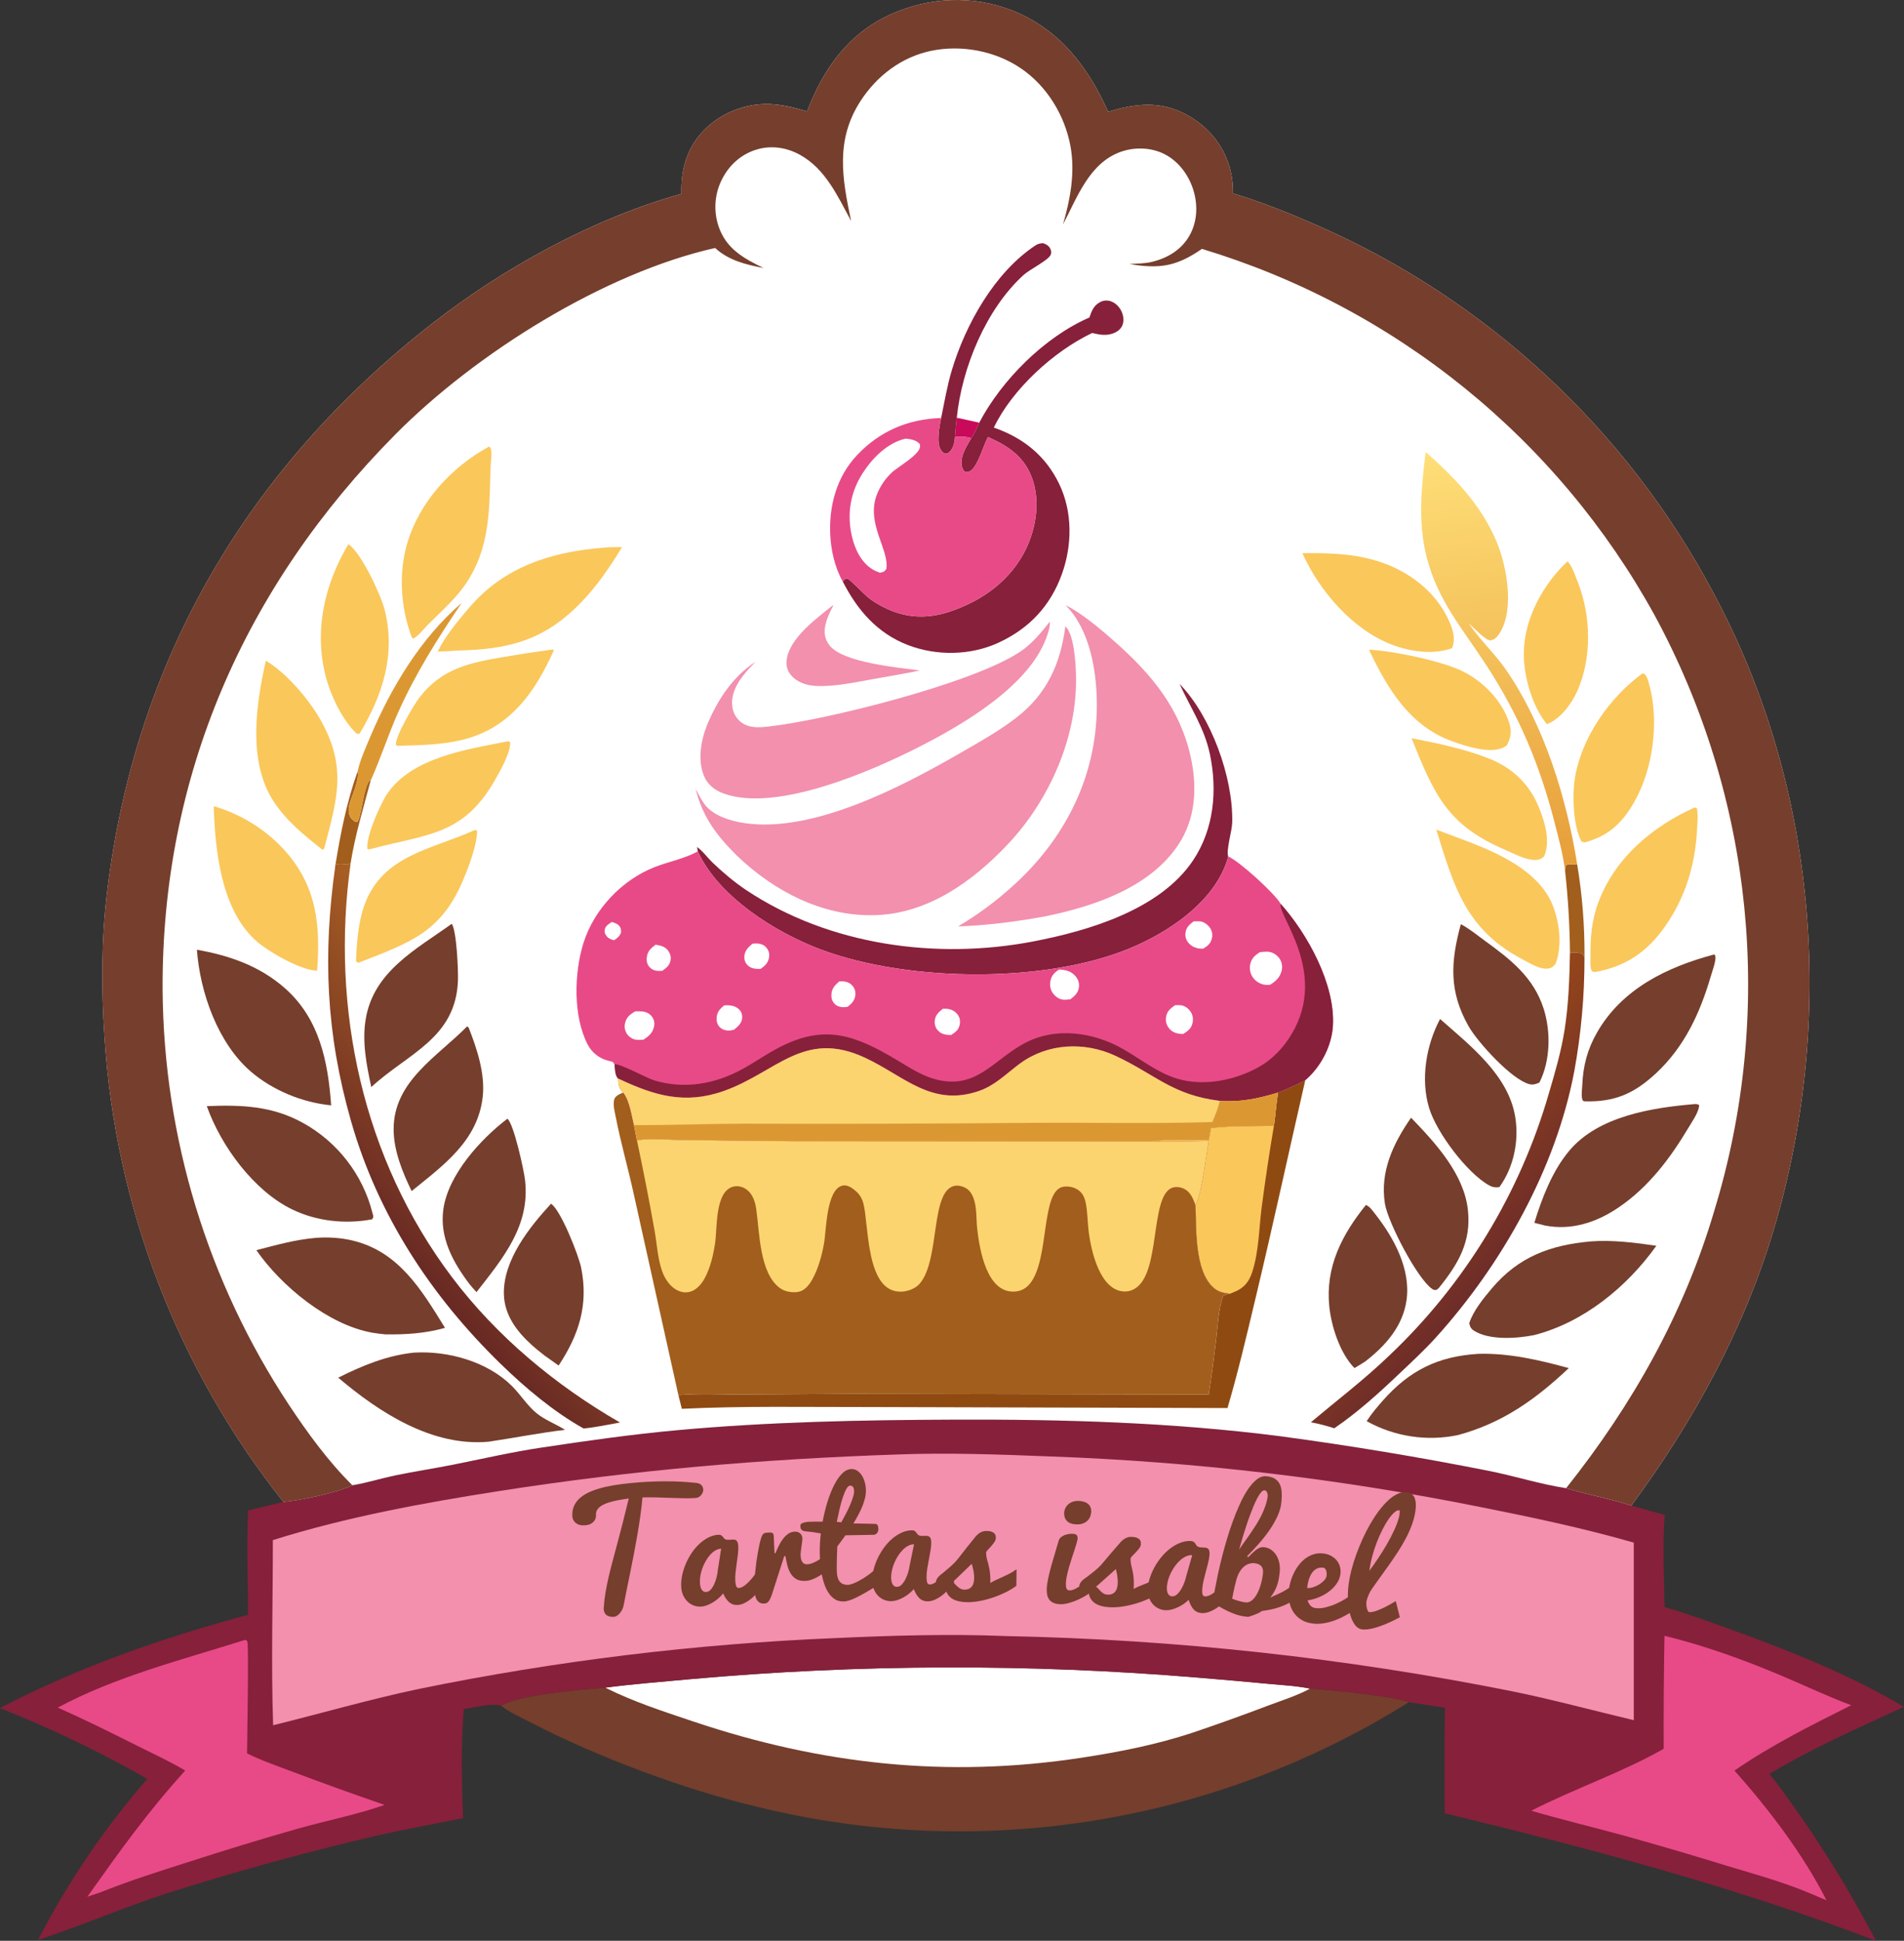 <?xml version="1.0" encoding="UTF-8"?><svg id="uuid-69bc77a0-4fa9-408b-83ce-427303c6f505" xmlns="http://www.w3.org/2000/svg" xmlns:xlink="http://www.w3.org/1999/xlink" viewBox="0 0 1810 1844.54"><rect x="0" y="0" width="1810" height="1844.54" fill="#333333" stroke="none"/><defs><linearGradient id="uuid-ca616822-d8af-4495-bdb0-64da24c7f970" x1="642.25" y1="1108.1" x2="694.27" y2="1063.96" gradientTransform="translate(51.45 3305.67) scale(2 -2)" gradientUnits="userSpaceOnUse"><stop offset="0" stop-color="#95461a"/><stop offset="1" stop-color="#6f2d29"/></linearGradient><linearGradient id="uuid-e3e7aa17-f727-4af5-a5a6-7a85c377a7d3" x1="156" y1="1071.61" x2="232.46" y2="1138.41" gradientTransform="translate(51.45 3305.67) scale(2 -2)" gradientUnits="userSpaceOnUse"><stop offset="0" stop-color="#692a24"/><stop offset="1" stop-color="#aa6023"/></linearGradient><linearGradient id="uuid-8244d401-f9f0-4444-a55c-90bb20d470d3" x1="698.8" y1="1241.19" x2="673.66" y2="1441.39" gradientTransform="translate(51.45 3305.67) scale(2 -2)" gradientUnits="userSpaceOnUse"><stop offset="0" stop-color="#e79f3a"/><stop offset="1" stop-color="#ffdf78"/></linearGradient></defs><g id="uuid-692bd364-1fce-40b6-a73a-58743e015f3e"><path d="M575.42,1603.98c26.53-3.51,53.33-5.52,79.98-8.01,40.23-3.62,80.51-6.36,120.86-8.23,40.35-1.87,80.71-2.87,121.1-2.99,40.39-.13,80.76.62,121.12,2.24,40.36,1.62,80.66,4.12,120.91,7.48,22.29,1.83,44.56,3.8,66.82,5.9,12.93,1.22,26.49,1.84,39.2,4.53,20.09,1.42,77.02,6.63,93.84,12.87-5.68,3.56-11.41,7.05-17.18,10.47-5.77,3.42-11.58,6.76-17.43,10.03-5.85,3.27-11.75,6.47-17.68,9.59-5.93,3.13-11.9,6.18-17.91,9.15-6.01,2.98-12.05,5.88-18.13,8.7-6.08,2.82-12.2,5.57-18.35,8.24-6.15,2.67-12.33,5.27-18.55,7.78-6.21,2.52-12.46,4.95-18.74,7.31-6.28,2.36-12.58,4.64-18.91,6.84-6.33,2.2-12.69,4.33-19.08,6.37-6.39,2.04-12.8,4.01-19.23,5.89-6.43,1.88-12.89,3.69-19.37,5.41-6.48,1.72-12.98,3.36-19.5,4.92-6.52,1.56-13.06,3.04-19.62,4.43-6.56,1.39-13.13,2.71-19.73,3.94-6.59,1.23-13.2,2.38-19.82,3.45-6.62,1.06-13.25,2.05-19.9,2.95-6.64.9-13.3,1.72-19.96,2.45-6.66.73-13.34,1.38-20.02,1.95-6.68.57-13.37,1.05-20.06,1.45-6.69.4-13.39.71-20.09.95-6.7.23-13.4.38-20.11.45-6.71.06-13.41.05-20.11-.06-6.7-.1-13.41-.29-20.11-.56-6.7-.27-13.39-.63-20.09-1.06-6.69-.44-13.38-.96-20.05-1.57-6.68-.61-13.35-1.29-20.01-2.07-6.66-.77-13.31-1.63-19.95-2.57-6.64-.94-13.27-1.96-19.88-3.06-6.61-1.1-13.21-2.29-19.8-3.56-6.58-1.27-13.15-2.62-19.7-4.05-6.55-1.43-13.08-2.95-19.59-4.54-68.97-16.21-152.54-47.45-215.25-79.93-9.13-4.73-20.86-9.8-28.83-16.22,14.5-10.43,78.84-15.69,98.89-17.26Z" style="fill:#763e2c; stroke-width:0px;"/><path d="M575.42,1603.98c26.53-3.51,53.33-5.52,79.98-8.01,40.23-3.62,80.51-6.36,120.86-8.23,40.35-1.87,80.71-2.87,121.1-2.99,40.39-.13,80.76.62,121.12,2.24,40.36,1.62,80.66,4.12,120.91,7.48,22.29,1.83,44.56,3.8,66.82,5.9,12.93,1.22,26.49,1.84,39.2,4.53-12.28,6.61-26.65,11.14-39.73,16.05-24.05,9.13-48.26,17.82-72.63,26.05-34.15,11.25-69.86,18.25-105.36,23.65-127.47,19.38-246.64,6.42-368.63-34.52-28.08-9.43-57.12-18.81-83.63-32.14Z" style="fill:#fff; stroke-width:0px;"/><path d="M335.02,1411.61l1.18-.19c13.23-2.26,26.16-6.37,39.33-9.11,18.79-3.91,37.8-6.75,56.61-10.53,27.37-5.5,54.58-11.74,82.21-15.9,42.75-6.44,85.83-12.59,128.88-16.54,87.5-8.03,175.28-9.75,263.1-10.09,103.8-.41,207.68,2.53,310.74,15.78,66.13,8.87,131.92,19.79,197.37,32.75,24.81,4.82,49.45,12.82,74.35,16.63,20.48,6.16,41.65,9.94,61.98,16.55l31.78,8.91c-2.27,28.82-.48,58.64-.23,87.58,21.7,6.09,42.92,13.96,64.11,21.6,55.7,20.1,112.51,42.9,163.56,73.16-43.35,19.84-86.78,39.19-127.8,63.62,37.79,49.07,72.46,103.78,101.15,158.73-133.43-51.2-271.3-87.57-410.01-121.25.04-33.4-.38-66.87.27-100.26l-34.35-5.27c-16.83-6.23-73.76-11.45-93.84-12.87-12.71-2.69-26.27-3.32-39.2-4.53-22.26-2.1-44.54-4.07-66.82-5.9-40.25-3.37-80.55-5.86-120.91-7.48-40.36-1.62-80.73-2.37-121.12-2.24-40.39.12-80.76,1.12-121.1,2.99-40.35,1.87-80.63,4.62-120.86,8.23-26.65,2.49-53.45,4.5-79.98,8.01-20.05,1.58-84.39,6.83-98.89,17.26-6.99-3.32-27.38,2-35.65,2.96-2.67,33.92-2.14,69.67-.61,103.66-27.29,5.67-54.78,10.56-81.97,16.71-67.2,15.67-133.69,33.93-199.47,54.79-41.31,13.44-81.35,30.82-122.66,44.34,7.09-13.73,14.58-27.24,22.47-40.52,7.89-13.28,16.18-26.32,24.85-39.11,8.67-12.79,17.72-25.31,27.14-37.55,9.42-12.25,19.2-24.2,29.34-35.87-22.51-12.85-45.44-24.89-68.8-36.11-23.36-11.23-47.08-21.62-71.18-31.18,74.78-39.08,154.52-66.78,235.79-88.65.07-32.94-1.58-66.28.1-99.16,11.16-2.77,22.33-5.48,33.51-8.13,16.23-1.36,51.5-8.83,65.62-15.81Z" style="fill:#87203b; stroke-width:0px;"/><path d="M233.08,1558.54l.64.15c.46.48,1.12.83,1.39,1.44,1.51,3.28-.2,94.26-.24,106.33,14.51,7.16,30.02,12.44,45.14,18.14,28.4,10.68,56.95,20.95,85.64,30.81-26.75,9.31-55.18,14.9-82.48,22.56-34.48,9.86-68.78,20.3-102.9,31.32-28.34,9.07-56.42,17.87-84.07,28.92l-13.16,4.48c31.21-43.9,56.48-79.51,93.03-119.95-14.69-8.72-30.55-16-45.85-23.65-24.87-12.46-49.91-24.96-75.37-36.15,55.44-29.73,118.48-45.49,178.22-64.39Z" style="fill:#e84a87; stroke-width:0px;"/><path d="M1582.33,1554.68c37.28,9.16,73.31,22.03,108.69,36.86,22.94,9.61,45.53,20.45,68.82,29.14-37.92,18.93-76.04,37.99-111.01,62.09,32.19,36.1,65.7,79.96,87.44,123.31l-13.45-5.73c-26.23-11.31-53.97-18.84-81.27-27.08-32.49-10.04-65.12-19.62-97.89-28.74-29.31-8.02-58.81-15.04-87.99-23.58,40.56-20.85,86.57-36.41,125.89-58.91-.17-35.79.08-71.58.75-107.36Z" style="fill:#e84a87; stroke-width:0px;"/><path d="M852.92,1382.36c48.1-1.82,96.42-.07,144.49,1.82,34.45,1.22,68.86,3.15,103.23,5.78,34.37,2.62,68.67,5.95,102.91,9.97,34.24,4.02,68.37,8.74,102.42,14.15,34.04,5.41,67.96,11.52,101.76,18.31,48.74,9.7,97.63,20.01,145.4,33.74v168.75c-38.51-9.13-76.77-19.53-115.57-27.45-39.63-7.93-79.41-14.97-119.35-21.13-39.94-6.16-80-11.43-120.17-15.81-40.17-4.38-80.43-7.87-120.76-10.46-40.33-2.59-80.7-4.29-121.1-5.09-53.7-2.21-108.11-.52-161.78,1.91-33.26,1.36-66.48,3.4-99.66,6.1-33.18,2.7-66.29,6.06-99.33,10.09-33.04,4.03-65.99,8.72-98.85,14.07-32.85,5.35-65.59,11.36-98.2,18.02-46.72,9.83-92.4,23.15-138.7,34.56-2.03-58.47-.21-117.42-.28-175.95,69.67-21.95,144.1-35.58,216.2-46.8,127.17-19.79,248.7-30.21,377.34-34.58Z" style="fill:#f290ae; stroke-width:0px;"/><path d="M767.27,105.85c15.31-40.21,39.06-74.02,79.57-92.22,36.59-16.44,77.55-18.41,115.11-3.73,44.9,17.54,72.49,53.69,91.52,96.38,25.94-7.91,49.32-10.78,74.23,2.6,19.67,10.57,34.66,27.79,40.97,49.32,2.5,8.51,3.58,16.7,3.36,25.6,27.53,8.21,54.16,19.04,80.45,30.55,4.98,2.19,9.94,4.43,14.88,6.72,4.94,2.29,9.85,4.63,14.74,7.03,4.89,2.39,9.75,4.84,14.59,7.33,4.84,2.49,9.65,5.04,14.43,7.63,4.78,2.59,9.54,5.24,14.27,7.94,4.73,2.69,9.43,5.44,14.1,8.23,4.67,2.79,9.31,5.63,13.92,8.52,4.61,2.89,9.19,5.83,13.74,8.81,4.55,2.99,9.07,6.02,13.56,9.1,4.49,3.08,8.94,6.21,13.36,9.38,4.42,3.17,8.81,6.39,13.16,9.65,4.35,3.27,8.67,6.58,12.96,9.93,4.29,3.35,8.54,6.75,12.75,10.19,4.21,3.44,8.39,6.93,12.54,10.46,4.14,3.53,8.25,7.1,12.31,10.72,4.07,3.61,8.1,7.27,12.09,10.97,3.99,3.7,7.94,7.44,11.86,11.22,3.91,3.78,7.78,7.6,11.62,11.47,3.83,3.86,7.62,7.77,11.38,11.71,3.75,3.94,7.46,7.92,11.13,11.94,3.67,4.02,7.3,8.08,10.88,12.17,3.58,4.09,7.12,8.23,10.62,12.4,3.5,4.17,6.95,8.37,10.36,12.62,3.41,4.24,6.77,8.52,10.1,12.83,3.32,4.31,6.6,8.66,9.83,13.04,3.23,4.38,6.42,8.79,9.55,13.24,3.14,4.45,6.23,8.92,9.27,13.43,3.04,4.51,6.04,9.05,8.99,13.63,2.95,4.57,5.85,9.18,8.7,13.81,2.85,4.63,5.66,9.3,8.41,13.99,2.76,4.69,5.46,9.41,8.12,14.16,2.66,4.75,5.27,9.52,7.82,14.33,99.43,184.25,117.1,406.95,57.36,606.6-28.3,94.59-76.68,182.33-135.11,261.4-20.33-6.61-41.5-10.39-61.98-16.55-24.91-3.81-49.54-11.81-74.35-16.63-65.45-12.96-131.24-23.87-197.37-32.75-103.05-13.25-206.94-16.19-310.74-15.78-87.82.34-175.6,2.07-263.1,10.09-43.05,3.95-86.12,10.09-128.88,16.54-27.63,4.16-54.84,10.4-82.21,15.9-18.82,3.78-37.82,6.63-56.61,10.53-13.16,2.74-26.1,6.85-39.33,9.11l-1.18.19c-14.12,6.97-49.4,14.44-65.62,15.81-3.11-3.92-6.19-7.87-9.23-11.85-3.04-3.98-6.04-7.98-9-12.02-2.96-4.03-5.89-8.1-8.77-12.19-2.88-4.09-5.73-8.21-8.54-12.35-2.81-4.14-5.58-8.32-8.3-12.51-2.73-4.2-5.42-8.42-8.07-12.67-2.65-4.25-5.25-8.52-7.82-12.82-2.57-4.3-5.09-8.62-7.58-12.96-2.49-4.34-4.93-8.71-7.33-13.1-2.4-4.39-4.76-8.81-7.08-13.24-2.32-4.44-4.6-8.89-6.83-13.37-2.23-4.48-4.42-8.98-6.57-13.5-2.15-4.52-4.25-9.06-6.32-13.62-2.06-4.56-4.08-9.14-6.05-13.74-1.98-4.6-3.91-9.22-5.79-13.85-1.89-4.63-3.73-9.29-5.53-13.96-1.8-4.67-3.55-9.36-5.26-14.06-1.71-4.7-3.37-9.42-4.99-14.16-1.62-4.74-3.19-9.49-4.72-14.25-1.53-4.77-3.02-9.55-4.45-14.34-1.44-4.79-2.83-9.6-4.18-14.42-1.35-4.82-2.65-9.65-3.91-14.5-1.26-4.84-2.47-9.7-3.63-14.57-1.16-4.87-2.28-9.75-3.35-14.64-1.07-4.89-2.1-9.79-3.08-14.7-.98-4.91-1.91-9.83-2.8-14.75-.89-4.93-1.72-9.86-2.52-14.8-.79-4.94-1.54-9.89-2.23-14.85-.7-4.96-1.35-9.92-1.95-14.89-.6-4.97-1.16-9.94-1.67-14.92-.51-4.98-.97-9.96-1.39-14.95-.41-4.99-.78-9.98-1.1-14.98-3.13-45.71-3.06-92.59,2.45-138.12,26.7-220.79,133.48-402.96,308.16-539.56,68.58-53.63,153.7-100.48,237.83-123.96-.64-22.64,4.9-43.2,20.88-59.92,15.03-15.72,37.1-25.09,58.79-25.44,13.87-.23,26.61,3.23,39.82,6.99Z" style="fill:#fff; stroke-width:0px;"/><path d="M909.55,397.01l21.34,4.7c-2.35,4.75-4.54,10.79-7.76,14.94-3.98-2.14-10.76-1.36-15.27-1.43.39-6.1,1.01-12.14,1.69-18.21Z" style="fill:#c90a5b; stroke-width:0px;"/><path d="M339.86,733.44c.12.58.27,1.15.36,1.73.89,5.41-4.6,19.44-6.52,24.63-1.85,4.98-3.35,10.92-.99,16.02,1.14,2.46,2.68,3.65,4.89,5.08l2.52-.02c4.52-10.76,5.04-30.75,11.29-39.37l.93.43c-6.84,25.8-14.89,52.14-19.04,78.54-1.78.73-2.51,1.39-4.45,1.07-3.83-.64-6.21-.79-9.95.23,4.81-29.63,10.81-60.02,20.95-88.33Z" style="fill:#a25e1c; stroke-width:0px;"/><path d="M1487.79,827.5l.55-4.9c2.75-1.8,6.61-.84,9.79-1,.4-.02.79-.05,1.19-.08,2.43,14.6,4.23,29.28,5.39,44.04,1.16,14.76,1.68,29.54,1.56,44.34l-1.61-2.86c-3.42-2.34-8.14-1.42-12.19-1.72-.26-26.02-1.82-51.95-4.67-77.82Z" style="fill:#a25e1c; stroke-width:0px;"/><path d="M339.86,733.44c2.5-11.26,7.69-22.65,12.17-33.26,19.8-46.85,47.96-93.84,86.93-127.21-22.67,33.39-44.29,67.69-60.71,104.65-9.38,21.13-16.42,43.33-25.89,64.31l-.93-.43c-6.25,8.62-6.78,28.61-11.29,39.37l-2.52.02c-2.21-1.42-3.75-2.62-4.89-5.08-2.36-5.1-.86-11.04.99-16.02,1.92-5.19,7.41-19.22,6.52-24.63-.09-.58-.24-1.15-.36-1.73Z" style="fill:#db9832; stroke-width:0px;"/><path d="M894.68,397.27c3.12-15.09,5.74-30.73,10.17-45.48,13.06-43.45,40.52-92.68,79.26-118.4,2.43-1.61,4.48-2.1,7.35-2.29,2.86.86,5.61,2.42,6.97,5.26,1.06,2.21,1.29,4.16.07,6.37-2.75,4.98-19.78,13.45-25.44,18.59-35.71,32.44-58.67,88.12-63.51,135.68-.67,6.07-1.3,12.11-1.69,18.21-.13,1.65-.3,3.27-.64,4.9-.96,4.67-2.55,8.29-6.6,11.03-2.87-.06-3.46-.12-5.46-2.51-5.69-6.77-2.04-23.32-.49-31.37Z" style="fill:#87203b; stroke-width:0px;"/><path d="M791.55,575.38l.5.3c-3.53,6.74-6.69,13.42-7.89,21-.12.73-.19,1.47-.23,2.21-.04.74-.04,1.48,0,2.23.04.74.11,1.48.23,2.21.12.73.27,1.46.46,2.18.19.72.42,1.42.68,2.12.26.69.56,1.37.9,2.04.33.66.7,1.31,1.1,1.93.4.63.83,1.23,1.3,1.81,12.96,16.41,65.15,21.04,85.85,23.82-14.26,3.05-28.75,5.36-43.1,7.96-18.11,3.13-36.94,7.55-55.37,6.74-8.95-.39-18.02-3.19-24.03-10.26-3.53-4.15-4.83-9.16-4.13-14.53,2.73-20.87,28.56-39.47,43.74-51.77Z" style="fill:#f290ae; stroke-width:0px;"/><path d="M1490.18,533.46c4.35,4.41,7.63,14.53,9.94,20.45,12.4,31.65,13.31,71.6-.73,102.92-5.47,12.18-16.05,26.62-28.91,31.43-14.42-17.74-22.46-46.7-21.86-69.35.85-32,18.61-63.94,41.55-85.44Z" style="fill:#fac75b; stroke-width:0px;"/><path d="M1301.39,617.45c23.15,1.21,68.55,10.54,88.98,20.51,19.36,9.45,37.54,27.98,44.25,48.81,2.66,8.25,1.77,14.03-2.12,21.59-1.33.87-2.62,1.75-4.07,2.4-12.7,5.7-35.26-1.67-47.79-6.17-40.41-14.52-61.74-50.02-79.24-87.13Z" style="fill:#fac75b; stroke-width:0px;"/><path d="M480.99,704.89c2.63-.56,1.33-.63,3.91.28.99,9.49-9.82,28.22-14.57,36.54-30.24,52.9-64.77,50.92-117.83,65.2-1.9.43-.85.34-3.18.07-1.86-11.26,12.22-42.8,18.72-52.46,23.12-34.37,75.34-42.25,112.94-49.62Z" style="fill:#fac75b; stroke-width:0px;"/><path d="M451.5,788.8l2.04.59c.06,14.01-8.57,36.11-14.15,49.04-21.14,49-52.21,58.19-98.29,76.48-1.83-.16-.85.16-2.68-1.53.76-17.6,2.11-37.07,8.19-53.68,17.34-47.38,65.02-52.63,104.9-70.91Z" style="fill:#fac75b; stroke-width:0px;"/><path d="M524.77,617.38c.63-.07,1.21.34,1.81.56-8.89,19.72-19.45,39-34.5,54.72-32.63,34.09-69.56,35.14-114.14,36.18l-1.64-.76c-.86-7.81,17.01-38.16,22.57-45.34,21.17-27.32,47.21-32.82,79.77-38.3,15.34-2.64,30.72-4.99,46.14-7.06Z" style="fill:#fac75b; stroke-width:0px;"/><path d="M1238.1,525.79c27.01-.45,54.52.53,79.98,10.48,26.08,10.19,48.69,28.98,59.98,55.13,3.53,8.18,5.65,16.09,2.33,24.61-17.86,6.58-40,3.31-57.39-3.38-37.3-14.36-68.75-50.86-84.89-86.84Z" style="fill:#fac75b; stroke-width:0px;"/><path d="M523.83,1144.04c9.33,6.08,26.17,48.91,28.57,60.57,7.23,35.17-1.94,63.88-21.36,93.22l-13.09-9.29c-4.14-3.26-8.33-6.53-12.25-10.06-14.21-12.8-26.16-28.39-26.69-48.36-.85-32.29,24.18-63.69,44.83-86.09Z" style="fill:#763e2c; stroke-width:0px;"/><path d="M1341.88,701.65c24.9,4.83,50.91,10.16,74.5,19.65,21.62,8.7,37.54,24.15,46.44,45.76,5.81,14.1,11.25,32.2,5.09,46.82-1.11,1.07-2.15,1.89-3.6,2.5-9.09,3.84-24.79-4.99-33.11-8.52-55.3-23.46-67.84-52.68-89.32-106.21Z" style="fill:#fac75b; stroke-width:0px;"/><path d="M1561.32,640.08c.42.06.86.04,1.26.19,3.11,1.21,4.47,7.59,5.31,10.67,9.49,34.81,3.64,79.68-14.17,111-11.6,20.39-24.4,32.44-47.29,38.74-1.13-.1-2.03-.56-3.08-.98-7.92-14.74-8.84-43.76-6.2-60.16,6.2-38.58,32.96-76.74,64.17-99.47Z" style="fill:#fac75b; stroke-width:0px;"/><path d="M1365.39,788.5c10.78,4.12,21.64,8.01,32.4,12.18,28.63,11.09,64.65,28,77.55,58.07,7.15,16.66,10.2,40.47,3.24,57.59-1.42,1.52-2.69,3.03-4.73,3.72-8.3,2.8-20.16-4.94-27.31-8.72-53.01-28.04-64.58-69.1-81.15-122.83Z" style="fill:#fac75b; stroke-width:0px;"/><path d="M1298.48,1145.19c3.75,1.55,6.31,5.45,8.75,8.55,17.67,22.44,34.04,52.31,29.87,81.92-3.51,24.92-20.2,43.6-39.36,58.37-3.27,2.21-6.78,4.16-10.16,6.2-13.67-13.87-21.97-39.42-23.91-58.47-3.84-37.57,11.89-68.12,34.81-96.57Z" style="fill:#763e2c; stroke-width:0px;"/><path d="M331.16,517.24c11.91,7.35,30.92,48.21,34.48,62.22,10.85,42.6-1.94,81.38-23.8,117.75-.74.35-1.84.17-2.66.16-13.7-12.71-24.93-36.54-29.57-54.61-11.27-43.91-1.07-87.33,21.54-125.53Z" style="fill:#fac75b; stroke-width:0px;"/><path d="M429.46,877.98c4.65,6.66,6.25,44.49,5.89,53.98-2.11,55.07-47.65,69.1-82.41,101.22-4.53-21.19-8.88-42.83-5.3-64.52,7.5-45.45,47.78-66.22,81.82-90.68Z" style="fill:#763e2c; stroke-width:0px;"/><path d="M444.11,975.45l1.44,1.26c7.88,20.1,15.78,43.92,13.34,65.74-4.67,41.78-37.37,65.07-67.57,89.55-8.73-17.89-17.09-38.45-17.12-58.64-.08-45.77,41.42-68.93,69.9-97.91Z" style="fill:#763e2c; stroke-width:0px;"/><path d="M482.36,1063.24c5.99,4.72,15.53,48.21,16.68,57.7,5.34,43.94-20.89,74.78-46.07,107.13-2.42-2.48-4.62-5.26-6.87-7.9-15.68-20.77-28.44-44.26-24.6-71.11,4.69-32.77,35.44-66.5,60.86-85.81Z" style="fill:#763e2c; stroke-width:0px;"/><path d="M1388.73,878.38c7.98,4.16,15.71,10.57,23.04,15.9,24.31,17.68,46.14,34.62,55.65,64.37,6.98,21.82,6.46,49.61-4.03,70.25-3.15,1.34-5.98,2.41-9.49,1.52-16.89-4.28-49.23-39.94-57.81-55.04-18.85-33.18-17.14-61.26-7.36-97.01Z" style="fill:#763e2c; stroke-width:0px;"/><path d="M573.23,520.59c5.9-.75,12.14-.47,18.09-.57-11.55,18.77-23.23,36.3-38.63,52.24-35.54,36.78-69.58,45.12-119.17,46.05-5.77.6-11.64.68-17.43.95,7.3-15.01,19.41-29.46,30.3-42.15,32.87-38.32,77.63-52.71,126.84-56.52Z" style="fill:#fac75b; stroke-width:0px;"/><path d="M1341.4,1062.28c22.91,23.73,50.26,53.28,54.03,87.61,3.35,30.45-9.32,51.56-27.74,74.36l-2.12,1.69c-2.04.06-2.19.37-4.02-.86-14.22-9.59-42.22-63.54-45.02-81.17-4.82-30.46,7.96-57.29,24.87-81.63Z" style="fill:#763e2c; stroke-width:0px;"/><path d="M1368.96,968.47c28.29,24.94,64.81,53.13,71.41,92.77,3.83,22.98-1.3,48.09-15.02,67.01-3.73.47-6.24.25-9.56-1.57-21.09-11.58-50.09-50.23-57.19-73.52-8.35-27.38-2.88-59.77,10.36-84.68Z" style="fill:#763e2c; stroke-width:0px;"/><path d="M252.75,627.93c19.01,11.32,39.84,35.45,50.95,54.56,26.6,45.74,17.08,75.98,4.54,123.71-.59,1.08-.12.49-1.84,1.3-17.73-14.06-34.61-27.5-46.93-46.84-24.04-37.73-16.01-91.74-6.73-132.73Z" style="fill:#fac75b; stroke-width:0px;"/><path d="M1610.85,767.46l2.35.76c1.19,6.86.41,14.11.02,21.04-1.89,33.32-10.98,63.4-30.19,90.97-16.92,24.27-37.38,38.29-66.5,43.57l-3.03-.49c-.22-.41-.48-.8-.65-1.24-1.4-3.56-.85-8.33-.9-12.14-.24-18.61,1.08-35.61,7.8-53.17,16.03-41.89,51.11-71.17,91.11-89.31Z" style="fill:#fac75b; stroke-width:0px;"/><path d="M464.86,424.46l.8.27c.34.68.8,1.31,1.01,2.04,1.18,4.14-.23,13.18-.36,17.74-.9,30.83-.37,62.14-12.92,91-11.56,26.58-27.12,38.72-46.79,58.4-3.76,3.76-9.37,11.3-14.11,13.16l-1.28-1.96c-10.39-27.93-12.5-60.61-3.94-89.29,11.65-39.02,42.07-72.05,77.6-91.37Z" style="fill:#fac75b; stroke-width:0px;"/><path d="M203.19,766.22c3.34.97,6.65,2.06,9.92,3.26,3.27,1.2,6.49,2.52,9.66,3.96,3.17,1.44,6.29,2.98,9.35,4.64,3.06,1.66,6.06,3.42,9,5.29,2.94,1.87,5.8,3.85,8.59,5.92,2.79,2.08,5.51,4.25,8.15,6.52,2.64,2.27,5.19,4.63,7.66,7.09,2.47,2.45,4.85,4.99,7.14,7.62,28.55,33.32,32.03,69.41,28.79,112.06-15.73-.31-47.59-18.63-59.2-29.47-32.27-30.12-37.81-85.27-39.06-126.9Z" style="fill:#fac75b; stroke-width:0px;"/><path d="M1629.12,907.26l1.11.17c.17.67.45,1.32.52,2.01.45,4.42-3.13,13.99-4.5,18.67-10.22,34.88-25.02,66.86-52.04,91.99-20.92,19.45-39.62,27.5-68.13,26.6l-1.21-.43c-.55-1.04-.74-1.26-.98-2.59-.65-3.64.12-8.71.28-12.45.79-18.39,4.85-33.94,14.05-49.99,23.78-41.46,66.51-62.17,110.9-73.99Z" style="fill:#763e2c; stroke-width:0px;"/><path d="M1611.22,1049.33c1.86,0,2.27.04,4.01.89-.06.94-.05,1.52-.25,2.41-1.35,6.2-6.48,13.47-9.7,18.87-17.48,29.34-38.07,56.72-66.65,76.11-20.86,14.16-44.66,22-69.83,17.17l-10.21-2.6c7.24-23.59,17.02-49.11,33-68.27,27.69-33.23,79.05-41.17,119.62-44.59Z" style="fill:#763e2c; stroke-width:0px;"/><path d="M1512.47,1179.83c20.02-1.53,42.28,1.21,62.12,4.19-28.02,39.13-69,72.71-115.99,84.83-16.23,3.32-42.75,5.17-57.28-4.07-2.98-1.89-3.9-3.82-4.62-7.16,3.78-11.79,13.43-23.54,21.3-32.89,25.51-30.29,55.67-41.45,94.47-44.89Z" style="fill:#763e2c; stroke-width:0px;"/><path d="M1405.47,1286.71c29.07-.84,58.02,5.91,85.88,13.55-31.62,29.79-62.95,52.19-105.31,63.64-1.83.38-3.67.72-5.51,1.02-1.85.3-3.7.56-5.56.78-1.86.22-3.72.39-5.58.53-1.86.13-3.73.23-5.6.28-1.87.05-3.74.06-5.61.03-1.87-.03-3.74-.11-5.6-.22-1.87-.12-3.73-.27-5.59-.47-1.86-.2-3.71-.44-5.56-.72-1.85-.28-3.69-.6-5.52-.97-1.83-.36-3.66-.77-5.48-1.21-1.82-.45-3.62-.93-5.42-1.46-1.79-.53-3.58-1.09-5.35-1.69-1.77-.6-3.52-1.25-5.26-1.93-1.74-.68-3.47-1.41-5.17-2.16-1.71-.76-3.4-1.56-5.07-2.39-1.67-.84-3.33-1.71-4.96-2.62,4.39-6.88,9.91-13.37,15.3-19.48,25.51-28.92,52.67-42.2,90.98-44.51Z" style="fill:#763e2c; stroke-width:0px;"/><path d="M1492.46,905.32c4.05.3,8.77-.62,12.19,1.72l1.61,2.86c.04,18.14-.75,36.24-2.37,54.3-1.62,18.06-4.05,36.02-7.31,53.86-17.52,92.68-68.82,183.76-131.73,253.28-11.07,12.23-23.3,23.45-35.25,34.81-19.35,18.4-39.11,36.23-61.19,51.32-7.41-2.44-14.6-4.28-22.27-5.72,25.09-21.08,50.68-40.49,74.37-63.26,4.48-4.24,8.89-8.55,13.22-12.93,4.33-4.38,8.6-8.84,12.78-13.36,4.19-4.53,8.3-9.12,12.33-13.78,4.03-4.66,7.99-9.39,11.87-14.18,3.88-4.79,7.67-9.65,11.38-14.57,3.71-4.92,7.35-9.9,10.89-14.94,3.55-5.04,7.01-10.14,10.39-15.3,3.38-5.16,6.67-10.37,9.88-15.64,3.2-5.27,6.32-10.58,9.35-15.95,3.03-5.37,5.96-10.79,8.81-16.26,2.85-5.47,5.6-10.98,8.27-16.54,2.66-5.56,5.23-11.16,7.71-16.81,2.48-5.65,4.86-11.33,7.15-17.05,2.29-5.73,4.48-11.49,6.57-17.28,2.1-5.8,4.09-11.63,6-17.49,1.9-5.86,3.7-11.76,5.41-17.68,5.82-19.62,11.48-39.14,14.73-59.39,3.91-24.38,4.73-49.35,5.21-74.01Z" style="fill:url(#uuid-ca616822-d8af-4495-bdb0-64da24c7f970); stroke-width:0px;"/><path d="M196.6,1051.28c32.89-1.32,62.14-.29,91.51,15.99,2.03,1.12,4.02,2.29,5.99,3.52,1.97,1.22,3.9,2.5,5.8,3.82,1.9,1.32,3.77,2.69,5.6,4.11,1.83,1.42,3.63,2.88,5.38,4.39,1.76,1.51,3.47,3.06,5.15,4.66,1.68,1.6,3.31,3.24,4.91,4.92,1.59,1.68,3.14,3.4,4.65,5.16,1.51,1.76,2.97,3.56,4.38,5.39s2.78,3.7,4.1,5.61c1.32,1.9,2.59,3.84,3.81,5.81,1.22,1.97,2.39,3.97,3.51,6,1.12,2.03,2.18,4.08,3.19,6.17,1.01,2.08,1.97,4.19,2.88,6.32.9,2.13,1.75,4.29,2.55,6.46.79,2.18,1.53,4.37,2.21,6.58.68,2.21,1.31,4.44,1.88,6.69.76,2.93,1.34,3.26-.26,5.94-25.29,4.85-52.44,1.95-75.7-9.19-36.88-17.67-68.11-60.55-81.54-98.34Z" style="fill:#763e2c; stroke-width:0px;"/><path d="M300.71,1176.44c11.22-.8,23.06-.1,34.03,2.48,44.37,10.44,65.99,47.02,88.29,83.1-18.84,5.32-37.09,6.43-56.55,6.19-4.1-.42-8.23-.84-12.29-1.55-42.12-7.35-86.78-44.3-110.49-78.49,19.11-4.93,37.21-10.09,57.01-11.73Z" style="fill:#763e2c; stroke-width:0px;"/><path d="M187.21,902.67c30.85,5.39,59.6,15.44,83.47,36.4,32.88,28.86,41.2,69.76,44.11,111.46-27.17-2.64-55.39-14.15-76.14-31.91-31.49-26.96-48.51-75.36-51.45-115.94Z" style="fill:#763e2c; stroke-width:0px;"/><path d="M393.65,1285.55c32.22-1.89,69.45,8.39,92.86,31.59,8.28,8.21,14.54,18.59,23.59,26.01,7.68,6.3,18.54,10.39,27.1,15.79-24.39,2.87-48.28,7.68-72.53,11.26-.12.02-.24.04-.36.05-53.6,4.7-103.51-27.63-142.76-60.88,23.03-11.57,46.24-21.12,72.1-23.82Z" style="fill:#763e2c; stroke-width:0px;"/><path d="M318.91,821.77c3.74-1.02,6.12-.88,9.95-.23,1.94.32,2.67-.33,4.45-1.07-19.21,138.05,11.64,281.07,96.27,393.27,42.61,56.49,98.63,102.99,159.8,138.23-11.41,1.95-23.13,4.64-34.62,5.66-28.47-15.88-55.56-38.74-78.89-61.44-66.23-64.47-116.78-141.61-142.22-230.86-23.71-83.15-26.92-157.84-14.75-243.56Z" style="fill:url(#uuid-e3e7aa17-f727-4af5-a5a6-7a85c377a7d3); stroke-width:0px;"/><path d="M1355.26,429.62c32.78,28.55,63.12,61.64,73.93,104.98,4.91,19.69,7.92,49.13-3.55,67.11-2.05,3.21-4.57,6.31-8.56,6.88-4.59.66-16.91-12.87-20.92-16.26,10.84,16.08,25.22,29.19,36.14,45.17,35.94,52.59,57.1,121.51,67.01,184.01-.4.03-.79.06-1.19.08-3.18.15-7.04-.8-9.79,1l-.55,4.9c-1.87-15.47-6.09-30.72-9.96-45.78-14.1-54.78-33.41-100.87-64.32-148.64-22.5-34.76-46.64-61.86-57.23-103.36-8.49-33.27-5.07-66.53-1.01-100.1Z" style="fill:url(#uuid-8244d401-f9f0-4444-a55c-90bb20d470d3); stroke-width:0px;"/><path d="M1035.6,301.78c2.1-6.16,4.16-11.55,10.27-14.7,3.34-1.72,6.95-1.91,10.47-.61,4.65,1.73,8.35,5.85,10.2,10.38,1.58,3.85,2.02,8.66.32,12.56-1.97,4.51-6.38,6.93-10.92,8.12-6.14,1.62-11.65.26-17.71-1.04-36.36,17.23-76,53.43-93.47,89.9,27.77,9.61,49.16,26.62,62.1,53.48,12.85,26.67,12.5,58.35,2.56,85.9-10.9,30.23-31.14,51.69-60.33,65.11-26.52,12.19-58.72,12.67-85.94,2.22-29.2-11.21-48.19-33.34-62.07-60.53l2.45-2.26c.72-.11,1.45-.54,2.15-.34,2.41.67,15.55,14.48,18.92,17.27,4.8,3.99,10.45,7.36,16.04,10.15,20.76,10.32,41.17,11.03,62.97,3.63,30.76-10.43,57.44-29.73,71.74-59.41,9.76-20.26,13.64-45.92,5.65-67.43-7.66-20.65-22.81-30.29-41.8-38.85-4.5,8.6-9,25.33-15.39,31.22-2.19,2.02-3.46,2.25-6.33,2.1-1.58-1.55-2.24-2.46-2.87-4.64-2.75-9.48,4.16-19.56,8.53-27.36,3.22-4.15,5.4-10.19,7.76-14.94,21.44-40.73,62.31-81.58,104.71-99.93Z" style="fill:#87203b; stroke-width:0px;"/><path d="M1121.36,650.02c29.94,30.77,51.06,88.98,50.02,131.56-.21,8.57-5.7,25.21-3.89,32.31-.14,1.12-.13,1.36-.52,2.6-11.93,38.44-50.76,65.76-85.55,81.64-81.78,37.32-217.14,35.7-301,4.35-42.91-16.04-97.45-50.14-117.09-93.35l-.69-4.08c5.32,3.6,9.78,10,14.49,14.52,9.97,9.57,20.95,18.89,32.47,26.54,78.83,52.39,180.87,66.3,272.79,48.63,52.76-10.14,120.62-30.3,151.85-77.12,19.86-29.77,23.16-66.61,15.89-100.99-5.3-25.06-18.47-43.9-28.78-66.61Z" style="fill:#87203b; stroke-width:0px;"/><path d="M997.96,590.87c.36,4.15-.8,7.91-2.05,11.83-15.23,47.83-79.18,85.27-122.01,107.07-45.76,23.3-135.14,62.24-185.4,44.61-8.09-2.84-15.13-7.82-18.77-15.79-6.83-14.98-3.62-34.19,2.18-48.88,9.79-23.89,24.54-46.74,46.53-60.86-1.93,1.88-3.8,3.81-5.64,5.78-8.73,9.48-17.72,21.62-16.83,35.16.42,6.34,3,11.95,7.89,16.07,7.62,6.41,17.51,5.67,26.79,4.64,55.07-6.16,194.42-41.05,239.34-71.23,11.26-7.57,19.6-17.88,27.96-28.4Z" style="fill:#f290ae; stroke-width:0px;"/><path d="M1214.88,1038.43c8.89-3.68,17.4-7.39,25.96-11.84-15.85,69.12-30.79,138.35-47.3,207.34-8.34,34.88-16.49,69.87-26.64,104.29l-343.02-.96c-58.39.09-117.4-1.13-175.71,1.7l-3.24-13.03c19.6-1.73,40.03-.53,59.73-.61l107.57-.64,336.83.66c2.71-17.28,4.91-34.52,7-51.88,1.62-13.48,2.12-29.11,6.72-41.89,2.17-1.16,4.1-1.55,6.51-2.01-6.23-.62-11.23-1.65-15.97-6.01-17.75-16.31-15.93-55.86-16.8-78.01,5.86-10.96,10.02-46.97,12.46-61.08-18.57.43-37.38,1.23-55.93.26,18.27-2.1,37.72-1.16,56.15-1.38l2-11.24c19.67-2.29,40.04-1.82,59.84-2.09,1.55-10.5,2.16-21.11,3.86-31.59Z" style="fill:#8f4a12; stroke-width:0px;"/><path d="M1151.18,1072.11c19.67-2.29,40.04-1.82,59.84-2.09-4.43,26.11-8.35,52.29-11.78,78.54-2.41,19.6-2.63,41.36-8.77,60.18-2.18,6.67-5.12,11.88-10.99,15.93-3.13,2.15-6.68,3.51-10.2,4.89-6.23-.62-11.23-1.65-15.97-6.01-17.75-16.31-15.93-55.86-16.8-78.01,5.86-10.96,10.02-46.97,12.46-61.08-18.57.43-37.38,1.23-55.93.26,18.27-2.1,37.72-1.16,56.15-1.38l2-11.24Z" style="fill:#fac75b; stroke-width:0px;"/><path d="M1013.09,575.39c3.08,1.32,6.02,3,8.84,4.81,13.77,8.82,26.41,19.51,38.61,30.37,34.56,30.75,61.4,63.07,71.47,109.26,6.18,28.34,4.69,57.89-11.62,82.64-27.14,41.21-80.68,58.99-126.62,68.41-27.22,5.03-55.32,8.62-82.97,9.61,5.69-3.38,11.27-6.93,16.74-10.66,5.47-3.73,10.82-7.62,16.06-11.67,5.23-4.05,10.33-8.26,15.31-12.63,4.97-4.37,9.81-8.89,14.5-13.55,44.36-44.56,69.8-100.73,69.28-164.01-.25-30.84-6.91-70.12-29.6-92.58Z" style="fill:#f290ae; stroke-width:0px;"/><path d="M801.06,552.58c-7.52-13.39-11.2-29.77-11.83-45.02-1.13-27.47,6.31-54.65,25.49-74.96,21.7-22.97,48.59-34.35,79.96-35.34-1.55,8.05-5.2,24.6.49,31.37,2,2.38,2.59,2.45,5.46,2.51,4.05-2.74,5.64-6.36,6.6-11.03.34-1.62.51-3.25.64-4.9,4.51.07,11.29-.71,15.27,1.43-4.36,7.79-11.28,17.88-8.53,27.36.63,2.18,1.3,3.09,2.87,4.64,2.87.15,4.14-.08,6.33-2.1,6.39-5.89,10.89-22.62,15.39-31.22,18.99,8.56,34.14,18.2,41.8,38.85,7.99,21.52,4.11,47.18-5.65,67.43-14.31,29.68-40.99,48.98-71.74,59.41-21.8,7.4-42.22,6.68-62.97-3.63-5.59-2.78-11.24-6.16-16.04-10.15-3.37-2.8-16.51-16.6-18.92-17.27-.7-.2-1.44.23-2.15.34l-2.45,2.26Z" style="fill:#e84a87; stroke-width:0px;"/><path d="M860.99,416.89c4.82.47,10.07,1.3,13.39,5.15l.23,1.47c1.23,7.9-21.32,20.26-27.1,25.81-1.51,1.45-2.95,2.97-4.3,4.57-1.35,1.6-2.61,3.27-3.78,5.01-1.17,1.74-2.24,3.53-3.22,5.39-.97,1.85-1.84,3.75-2.61,5.7-10.69,27.56,12.07,52.59,8.95,70.79-2.24,3-2.41,2.74-6.12,3.54-2.43-.87-4.67-1.81-6.88-3.15-11.04-6.65-16.99-19.58-19.76-31.72-4.81-21.16-1.37-41.61,10.37-59.87,9.23-14.35,23.71-28.94,40.81-32.69Z" style="fill:#fff; stroke-width:0px;"/><path d="M1012.78,595.18c8.37,7.9,9.8,35.36,10.09,46.31,1.59,58.67-25.18,119.08-65.19,161.31-33.54,35.41-76.16,65.82-126.54,67.01-49.71,1.18-95.36-22.9-130.57-56.53-19.37-19.23-32.5-36.58-39.33-63.5,2.61,4.84,5.15,9.91,8.38,14.37,8.21,11.37,25.67,16.41,39.02,18.28,64.51,9.03,147.41-34.1,202.29-65.64,18.65-10.72,37.9-21.43,55.01-34.54,29.06-22.26,42.27-51.29,46.83-87.08Z" style="fill:#f290ae; stroke-width:0px;"/><path d="M592.47,1038.33c6.02,7.36,8.02,21.88,10.21,30.95l2.77,14.4c13.99-2.04,30.4-.29,44.71-.16l101.01,1.08,341.85.12c18.55.97,37.36.16,55.93-.26-2.44,14.11-6.6,50.13-12.46,61.08.87,22.15-.95,61.7,16.8,78.01,4.75,4.36,9.75,5.38,15.97,6.01-2.4.45-4.34.84-6.51,2.01-4.6,12.78-5.09,28.41-6.72,41.89-2.09,17.37-4.29,34.6-7,51.88l-336.83-.66-107.57.64c-19.7.09-40.13-1.12-59.73.61l-42.73-192.41c-5.22-23.81-12.01-47.37-16.69-71.27-.97-4.95-2.96-12.33-1.6-17.22,1.01-3.62,5.45-5.39,8.56-6.7Z" style="fill:#a25e1c; stroke-width:0px;"/><path d="M605.46,1083.68c13.99-2.04,30.4-.29,44.71-.16l101.01,1.08,341.85.12c18.55.97,37.36.16,55.93-.26-2.44,14.11-6.6,50.13-12.46,61.08-1.56-4.58-3.51-9.47-7-12.93-3.09-3.05-7.68-4.7-12.01-4.42-24.19,1.61-13.93,72.21-34.5,93.22-3.59,3.66-8.28,6.07-13.48,6.06-23.71-.06-32.19-38.28-34.56-56.68-1.2-9.32-.98-19.38-3.02-28.51-.83-3.73-2.38-7.23-5.21-9.87-4.03-3.76-9.78-5.19-15.19-4.6-22.64,2.43-13.28,68.76-32.49,92.26-3.81,4.66-8.85,7.24-14.88,7.49-26.13,1.09-32.88-39.6-35.15-59.25-.99-8.54-.4-17.71-2.49-26.03-1.08-4.3-2.88-8.67-6.31-11.64-2.92-2.53-8.17-4.28-12.02-3.71-24.27,3.57-14.07,69.86-33.84,93.03-4.06,4.75-11.39,7.46-17.53,7.66-34.11,1.12-30.64-63.93-36.15-84.11-1.24-4.53-3.36-8.09-6.85-11.25-3.16-2.85-7.95-6.36-12.49-5.53-15.94,2.9-15.73,42.85-18.05,55.39-2.12,11.48-5.37,23.62-11.1,33.88-2.78,4.97-7,10.52-12.92,11.75-5.61,1.17-12.97-.05-17.67-3.41-19.65-14.04-19.52-53.25-22.68-75.11-1.03-7.12-3.43-14.72-9.64-19-3.66-2.53-8.34-3.57-12.68-2.3-16.99,4.97-14.66,39.21-16.77,53.33-1.68,11.25-4.48,23.72-9.99,33.78-3.02,5.49-8.13,11.43-14.53,12.85-4.99,1.11-9.79-.24-13.95-3.08-5.84-3.99-9.8-10.55-12.09-17.13-4.1-11.79-4.87-26.44-7.13-38.83-5.08-28.48-10.63-56.87-16.65-85.17Z" style="fill:#fbd470; stroke-width:0px;"/><path d="M663.35,809.14c19.64,43.21,74.18,77.3,117.09,93.35,83.86,31.35,219.22,32.97,301-4.35,34.79-15.88,73.62-43.2,85.55-81.64.38-1.24.38-1.48.52-2.6,10.38,4.49,44.11,34.92,49.94,45.14,25.41,28.41,51.98,76.45,49.65,115.92-1.11,18.75-11.03,38.06-25.01,50.55-.41.37-.83.72-1.25,1.09-8.56,4.45-17.06,8.15-25.96,11.84-1.7,10.48-2.31,21.09-3.86,31.59-19.8.27-40.17-.2-59.84,2.09l-2,11.24c-18.43.22-37.88-.72-56.15,1.38l-341.85-.12-101.01-1.08c-14.31-.14-30.72-1.88-44.71.16l-2.77-14.4c-2.19-9.07-4.19-23.6-10.21-30.95-.13-.09-.26-.18-.38-.28-4.39-3.96-4.03-7.41-4.56-13.05-2.94-2.75-2.9-9.46-3.36-13.42-.3-.72-1.38-1.82-1.88-2.45-1.73-.4-3.45-.83-5.16-1.3-.99-.28-1.96-.62-2.91-1-.95-.38-1.89-.81-2.8-1.29-.91-.48-1.79-1-2.65-1.57s-1.68-1.18-2.48-1.83c-.79-.65-1.56-1.34-2.28-2.07-.72-.73-1.41-1.49-2.06-2.29-.65-.8-1.25-1.63-1.82-2.49s-1.08-1.75-1.55-2.66c-13.93-26.98-12.84-68.15-3.93-96.44,10.1-32.07,36.55-59.97,67.85-72.19,12.84-5.02,27.89-7.9,39.95-14.38.3-.16.59-.33.89-.5Z" style="fill:#e84a87; stroke-width:0px;"/><path d="M581.58,876.26c1.95.56,4.97,1.56,6.41,3.04,2.42,2.48,2.3,3.66,2.43,6.91-1.5,3.82-3.33,5.12-6.65,7.43-2.27-.57-5.27-1.65-6.81-3.55-1.81-2.22-2.6-4.13-1.96-7,.74-3.31,3.96-5.11,6.57-6.82Z" style="fill:#fff; stroke-width:0px;"/><path d="M623.16,897.86c4.55.59,9.27,1.78,12.08,5.78,1.84,2.62,2.71,5.4,2.28,8.6-.71,5.23-3.97,7.57-7.96,10.45-4.62.31-8.46.16-11.96-3.43-2.46-2.52-3.14-6.06-2.72-9.44.74-5.93,3.82-8.48,8.28-11.96Z" style="fill:#fff; stroke-width:0px;"/><path d="M797.67,932.84c1.21-.11,1.87-.2,3.15-.16,3.99.14,7.3,1.37,9.88,4.58,2.04,2.54,2.78,5.6,2.37,8.8-.65,5.07-3.43,7.74-7.25,10.8-.49.08-.97.18-1.45.25-3.63.45-7.74,0-10.54-2.63-2.65-2.49-3.67-5.64-3.48-9.2.31-5.72,3.22-8.83,7.33-12.44Z" style="fill:#fff; stroke-width:0px;"/><path d="M715.34,896.91c.65-.06,1.3-.12,1.95-.17,3.77-.27,8.03.43,10.73,3.33,2.49,2.68,3.58,5.59,3.14,9.26-.65,5.43-3.7,8.39-7.93,11.45-.49.02-.98.06-1.47.07-4.56.08-8.77-.64-11.87-4.34-1.68-2.01-2.43-4.54-2.32-7.14.25-5.79,3.6-8.92,7.77-12.47Z" style="fill:#fff; stroke-width:0px;"/><path d="M688.38,955.55c.54-.03,1.08-.07,1.63-.09,4.89-.12,9.57.54,13.03,4.38,2.09,2.32,2.68,4.78,2.46,7.83-.36,4.97-4.18,8.08-7.75,10.99-1.38.3-3.01.75-4.44.79-3.82.11-7.45-1.05-9.89-4.16-1.94-2.47-2.5-5.72-2.12-8.76.64-5.11,3.29-7.8,7.09-10.99Z" style="fill:#fff; stroke-width:0px;"/><path d="M896.25,958.79c1.34-.05,2.77-.15,4.12,0,4.12.43,7.81,2.36,10.21,5.8,1.9,2.71,2.42,5.87,1.79,9.09-1.01,5.17-4.03,7.24-8.14,10-.8.01-1.6,0-2.39-.05-4.43-.28-7.88-1.35-10.78-4.93-2.02-2.5-2.79-5.55-2.43-8.73.61-5.34,3.64-7.94,7.62-11.18Z" style="fill:#fff; stroke-width:0px;"/><path d="M1134.6,875.71c2.14-.09,4.39-.24,6.52,0,3.35.38,6.82,3.02,8.8,5.68,2.25,3.02,2.96,6.52,2.19,10.19-1.11,5.26-4.02,7.29-8.27,10.05-.65,0-1.3,0-1.95-.01-4.77-.11-9.07-1.95-12.2-5.62-2.35-2.77-3.22-6.32-2.67-9.86.79-5.04,3.84-7.44,7.58-10.41Z" style="fill:#fff; stroke-width:0px;"/><path d="M1117.06,955.34c1.99-.04,4.07-.12,6.05.16,3.52.5,6.97,3.28,8.84,6.23,2.11,3.31,2.57,7.17,1.6,10.95-1.32,5.15-4.5,7.36-8.83,10.05-.83-.02-1.67-.06-2.5-.12-4.37-.33-8.58-2.06-11.24-5.73-2.43-3.33-3.21-6.89-2.38-10.93,1.1-5.33,4.19-7.59,8.46-10.61Z" style="fill:#fff; stroke-width:0px;"/><path d="M603.74,961.21c2.12-.04,4.26-.09,6.38.04,3.62.23,7.45,1.95,9.62,4.97,2.08,2.9,2.77,5.94,2.01,9.46-1.31,6.12-5.06,9.15-10.04,12.46-2.37.22-4.77.32-7.13,0-3.29-.45-6.82-2.78-8.64-5.62-2.01-3.15-2.58-6.59-1.73-10.21,1.31-5.66,4.81-8.18,9.52-11.1Z" style="fill:#fff; stroke-width:0px;"/><path d="M1006.6,921.47c6.39.3,11.61,1.32,15.94,6.47,2.38,2.84,3.55,6.33,3.16,10.04-.58,5.49-3.95,8.58-8.11,11.73-2.25.34-4.6.58-6.88.39-3.8-.31-7.24-2.79-9.51-5.75-2.72-3.53-3.5-7.99-2.57-12.31,1.1-5.11,3.84-7.67,7.98-10.57Z" style="fill:#fff; stroke-width:0px;"/><path d="M1197.63,904.95c2.92-.24,6.14-.69,9.04-.25,4.05.61,8.03,3.55,10.13,7.01,2.03,3.34,2.47,7.27,1.52,11.04-1.6,6.31-5.55,9.87-10.89,13.15-1.74.15-2.02.22-3.93.13-4.69-.2-9.6-3.08-12.33-6.84-2.54-3.5-3.45-7.9-2.76-12.14.99-6.07,4.34-8.81,9.21-12.11Z" style="fill:#fff; stroke-width:0px;"/><path d="M584.18,1011.58c4.45-1.28,31.05,13.19,37.58,15.18,28.55,8.72,57.79,3.6,83.65-10.49,12.16-6.62,23.47-14.7,35.8-21.04,42.97-22.09,71.51-11.44,110.7,11.83,11.11,6.59,22.54,14.24,35,18.02,40.45,12.24,56.6-17.27,86.77-33.44,29.71-15.92,65.6-10.83,94.01,5.42,17,9.72,32.74,22.61,51.77,28.24,25.11,7.43,54.8,1.4,77.25-11.22,13.34-7.5,23.64-18.61,31.4-31.72,34.56-58.37-13.76-112.47-10.66-123.31,25.41,28.41,51.98,76.45,49.65,115.92-1.11,18.75-11.03,38.06-25.01,50.55-.41.37-.83.72-1.25,1.09-8.56,4.45-17.06,8.15-25.96,11.84-18.72,5.68-35.62,9.25-55.28,7.86-45.45-5.69-60.85-24.92-99.27-42.85-29.18-13.62-64.29-12.08-90.67,7.31-12.75,9.38-23.57,20.76-38.86,26.06-45.26,15.68-71.14-14.19-108.63-31.6-58.18-27.02-83.98,13.95-134.14,31.68-37.16,13.14-66.33,4.28-100.49-11.9-2.94-2.75-2.9-9.46-3.36-13.42Z" style="fill:#87203b; stroke-width:0px;"/><path d="M587.54,1025c34.16,16.19,63.33,25.04,100.49,11.9,50.16-17.74,75.95-58.7,134.14-31.68,37.49,17.41,63.37,47.28,108.63,31.6,15.3-5.3,26.11-16.69,38.86-26.06,26.38-19.39,61.49-20.93,90.67-7.31,38.42,17.93,53.83,37.16,99.27,42.85,19.66,1.39,36.56-2.18,55.28-7.86-1.7,10.48-2.31,21.09-3.86,31.59-19.8.27-40.17-.2-59.84,2.09l-2,11.24c-18.43.22-37.88-.72-56.15,1.38l-341.85-.12-101.01-1.08c-14.31-.14-30.72-1.88-44.71.16l-2.77-14.4c-2.19-9.07-4.19-23.6-10.21-30.95-.13-.09-.26-.18-.38-.28-4.39-3.96-4.03-7.41-4.56-13.05Z" style="fill:#fbd470; stroke-width:0px;"/><path d="M1159.6,1046.29c19.66,1.39,36.56-2.18,55.28-7.86-1.7,10.48-2.31,21.09-3.86,31.59-19.8.27-40.17-.2-59.84,2.09l-2,11.24c-18.43.22-37.88-.72-56.15,1.38l-341.85-.12-101.01-1.08c-14.31-.14-30.72-1.88-44.71.16l-2.77-14.4c34.74.2,69.51-1.22,104.27-1.33,89.91.3,179.82.04,269.73-.76,58.53-.56,117.28.99,175.76-.78,2.78-6.65,5.52-13.08,7.15-20.13Z" style="fill:#db9832; stroke-width:0px;"/><path d="M767.27,105.85c15.31-40.21,39.06-74.02,79.57-92.22,36.59-16.44,77.55-18.41,115.11-3.73,44.9,17.54,72.49,53.69,91.52,96.38,25.94-7.91,49.32-10.78,74.23,2.6,19.67,10.57,34.66,27.79,40.97,49.32,2.5,8.51,3.58,16.7,3.36,25.6,27.53,8.21,54.16,19.04,80.45,30.55,4.98,2.19,9.94,4.43,14.88,6.72,4.94,2.29,9.85,4.63,14.74,7.03,4.89,2.39,9.75,4.84,14.59,7.33,4.84,2.49,9.65,5.04,14.43,7.63,4.78,2.59,9.54,5.24,14.27,7.94,4.73,2.69,9.43,5.44,14.1,8.23,4.67,2.79,9.31,5.63,13.92,8.52,4.61,2.89,9.19,5.83,13.74,8.81,4.55,2.99,9.07,6.02,13.56,9.1,4.49,3.08,8.94,6.21,13.36,9.38,4.42,3.17,8.81,6.39,13.16,9.65,4.35,3.27,8.67,6.58,12.96,9.93,4.29,3.35,8.54,6.75,12.75,10.19,4.21,3.44,8.39,6.93,12.54,10.46,4.14,3.53,8.25,7.1,12.31,10.72,4.07,3.61,8.1,7.27,12.09,10.97,3.99,3.7,7.94,7.44,11.86,11.22,3.91,3.78,7.78,7.6,11.62,11.47,3.83,3.86,7.62,7.77,11.38,11.71,3.75,3.94,7.46,7.92,11.13,11.94,3.67,4.02,7.3,8.08,10.88,12.17,3.58,4.09,7.12,8.23,10.62,12.4,3.5,4.17,6.95,8.37,10.36,12.62,3.41,4.24,6.77,8.52,10.1,12.83,3.32,4.31,6.6,8.66,9.83,13.04,3.23,4.38,6.42,8.79,9.55,13.24,3.14,4.45,6.23,8.92,9.27,13.43,3.04,4.51,6.04,9.05,8.99,13.63,2.95,4.57,5.85,9.18,8.7,13.81,2.85,4.63,5.66,9.3,8.41,13.99,2.76,4.69,5.46,9.41,8.12,14.16,2.66,4.75,5.27,9.52,7.82,14.33,99.43,184.25,117.1,406.95,57.36,606.6-28.3,94.59-76.68,182.33-135.11,261.4-20.33-6.61-41.5-10.39-61.98-16.55,63.06-79.27,111.98-165.9,140.79-263.45,1.78-5.82,3.49-11.66,5.13-17.53,1.64-5.86,3.2-11.74,4.69-17.64,1.49-5.9,2.91-11.82,4.25-17.76,1.34-5.94,2.61-11.89,3.81-17.86,1.2-5.97,2.32-11.95,3.37-17.95,1.05-6,2.02-12,2.92-18.02.9-6.02,1.72-12.05,2.47-18.09.75-6.04,1.42-12.09,2.02-18.15.6-6.06,1.12-12.12,1.57-18.19.45-6.07.82-12.15,1.12-18.22.3-6.08.52-12.16.67-18.25.15-6.08.22-12.17.22-18.26,0-6.09-.08-12.17-.24-18.26-.15-6.09-.38-12.17-.69-18.25-.3-6.08-.68-12.15-1.14-18.22-.46-6.07-.99-12.13-1.59-18.19-.61-6.06-1.29-12.1-2.04-18.14-.76-6.04-1.59-12.07-2.49-18.09-.91-6.02-1.89-12.03-2.94-18.02-1.05-6-2.18-11.98-3.39-17.94-1.2-5.97-2.48-11.92-3.83-17.85-1.35-5.94-2.78-11.85-4.27-17.75-1.5-5.9-3.07-11.78-4.71-17.64-1.64-5.86-3.36-11.7-5.15-17.52-1.79-5.82-3.65-11.61-5.58-17.39-1.93-5.77-3.93-11.52-6.01-17.24-2.07-5.72-4.22-11.42-6.43-17.09-2.22-5.67-4.5-11.31-6.86-16.92-2.35-5.61-4.78-11.2-7.27-16.75-2.49-5.55-5.06-11.07-7.69-16.56-2.63-5.49-5.33-10.95-8.1-16.37-2.76-5.42-5.6-10.81-8.5-16.16-2.85-5.18-5.77-10.32-8.74-15.43-2.98-5.11-6.01-10.18-9.11-15.22-3.1-5.04-6.26-10.03-9.48-14.99-3.22-4.96-6.5-9.88-9.84-14.76-3.34-4.88-6.74-9.72-10.19-14.51-3.46-4.8-6.97-9.55-10.54-14.26-3.57-4.71-7.2-9.38-10.88-14-3.68-4.62-7.42-9.2-11.22-13.74-3.79-4.53-7.64-9.02-11.55-13.46-3.9-4.44-7.86-8.83-11.87-13.18-4.01-4.34-8.07-8.64-12.19-12.89-4.11-4.25-8.28-8.44-12.49-12.59-4.22-4.15-8.48-8.24-12.8-12.28-4.32-4.04-8.68-8.03-13.09-11.97-4.41-3.94-8.87-7.82-13.37-11.65-4.51-3.83-9.06-7.6-13.65-11.32-4.6-3.72-9.24-7.38-13.92-10.99-4.68-3.61-9.41-7.15-14.18-10.65-4.77-3.49-9.58-6.93-14.44-10.3-4.85-3.37-9.75-6.69-14.68-9.95-4.93-3.26-9.91-6.46-14.92-9.59-5.01-3.14-10.06-6.21-15.15-9.23-5.08-3.01-10.21-5.97-15.37-8.86-5.16-2.89-10.35-5.72-15.57-8.48-5.23-2.76-10.48-5.47-15.78-8.1-5.29-2.64-10.61-5.21-15.97-7.72-5.35-2.51-10.74-4.95-16.15-7.33-5.41-2.38-10.85-4.69-16.32-6.94-5.47-2.25-10.96-4.43-16.48-6.54-5.52-2.11-11.07-4.16-16.64-6.14-5.57-1.98-11.17-3.89-16.78-5.74-5.62-1.84-11.25-3.62-16.92-5.33-23.91,16.48-39.95,19.32-68.9,14.37,7.25-.46,14.44-.33,21.55-2.08,14.83-3.65,27.94-11.48,35.6-25.1,7.13-12.67,7.91-27.9,3.99-41.71-4.16-14.66-13.81-28.23-27.48-35.36-12.3-6.41-27.73-7.1-40.82-2.77-30.71,10.16-42.35,43.35-56,69.37,6.94-24.22,11.71-49.54,7-74.69-5.47-29.23-22.45-56.97-47.21-73.73-24.31-16.46-56.3-22.49-84.98-16.59-28.3,5.83-51.93,23.86-67.49,47.99-23.8,36.93-17.33,73.32-8.78,113.75-12.69-23.37-24.35-49.52-48.69-62.9-12.84-7.06-27.47-9.22-41.58-4.85-14.16,4.38-25.38,14.43-32.15,27.51-.45.85-.87,1.72-1.28,2.59-.4.87-.79,1.76-1.15,2.65-.36.89-.7,1.8-1.01,2.71-.32.91-.61,1.83-.88,2.76-.27.92-.51,1.86-.74,2.79-.22.94-.42,1.88-.6,2.83-.17.95-.32,1.9-.45,2.85-.13.96-.23,1.91-.31,2.87-.08.96-.14,1.92-.17,2.89-.03.96-.04,1.93-.02,2.89.02.96.06,1.93.12,2.89.06.96.15,1.92.27,2.88.11.96.25,1.91.41,2.86.16.95.34,1.9.55,2.84.21.94.44,1.88.69,2.81.25.93.53,1.85.83,2.77,7.12,21.62,23.76,30.75,42.84,40.05-16.67-3.17-33.14-7.2-45.94-19.01-106.13,23.84-227.99,100.51-304,177.21-143.2,144.51-222.44,324.4-221.25,528.76.04,4.34.11,8.68.23,13.02.12,4.34.27,8.68.46,13.01.19,4.34.42,8.67.69,13,.27,4.33.58,8.66.93,12.99.35,4.33.73,8.65,1.16,12.97.43,4.32.89,8.63,1.39,12.94.5,4.31,1.05,8.62,1.63,12.92.58,4.3,1.2,8.6,1.86,12.89.66,4.29,1.35,8.57,2.09,12.85.73,4.28,1.51,8.55,2.32,12.81s1.66,8.52,2.55,12.77c.89,4.25,1.81,8.49,2.78,12.72.96,4.23,1.96,8.45,3,12.67,1.04,4.21,2.12,8.42,3.23,12.61,1.11,4.19,2.27,8.38,3.46,12.55,1.19,4.17,2.42,8.34,3.68,12.49,1.26,4.15,2.57,8.29,3.91,12.42s2.72,8.24,4.13,12.35c1.41,4.1,2.86,8.19,4.35,12.27,1.49,4.08,3.01,8.14,4.57,12.19s3.16,8.09,4.79,12.11c1.63,4.02,3.3,8.03,5,12.02,1.7,3.99,3.44,7.96,5.22,11.92,1.78,3.96,3.59,7.9,5.43,11.83,1.85,3.93,3.73,7.84,5.65,11.73,1.92,3.89,3.87,7.77,5.85,11.63,1.99,3.86,4.01,7.7,6.06,11.52,2.06,3.82,4.14,7.63,6.27,11.41,2.12,3.78,4.28,7.55,6.47,11.3,2.19,3.75,4.42,7.47,6.68,11.18,2.26,3.7,4.55,7.39,6.87,11.06,2.32,3.66,4.68,7.31,7.07,10.93,17.99,27.11,37.46,53.97,60.63,76.9-14.12,6.97-49.4,14.44-65.62,15.81-3.11-3.92-6.19-7.87-9.23-11.85-3.04-3.98-6.04-7.98-9-12.02-2.96-4.03-5.89-8.1-8.77-12.19-2.88-4.09-5.73-8.21-8.54-12.35-2.81-4.14-5.58-8.32-8.3-12.51-2.73-4.2-5.42-8.42-8.07-12.67-2.65-4.25-5.25-8.52-7.82-12.82-2.57-4.3-5.09-8.62-7.58-12.96-2.49-4.34-4.93-8.71-7.33-13.1-2.4-4.39-4.76-8.81-7.08-13.24-2.32-4.44-4.6-8.89-6.83-13.37-2.23-4.48-4.42-8.98-6.57-13.5-2.15-4.52-4.25-9.06-6.32-13.62-2.06-4.56-4.08-9.14-6.05-13.74-1.98-4.6-3.91-9.22-5.79-13.85-1.89-4.63-3.73-9.29-5.53-13.96-1.8-4.67-3.55-9.36-5.26-14.06-1.71-4.7-3.37-9.42-4.99-14.16-1.62-4.74-3.19-9.49-4.72-14.25-1.53-4.77-3.02-9.55-4.45-14.34-1.44-4.79-2.83-9.6-4.18-14.42-1.35-4.82-2.65-9.65-3.91-14.5-1.26-4.84-2.47-9.7-3.63-14.57-1.16-4.87-2.28-9.75-3.35-14.64-1.07-4.89-2.1-9.79-3.08-14.7-.98-4.91-1.91-9.83-2.8-14.75-.89-4.93-1.72-9.86-2.52-14.8-.79-4.94-1.54-9.89-2.23-14.85-.7-4.96-1.35-9.92-1.95-14.89-.6-4.97-1.16-9.94-1.67-14.92-.51-4.98-.97-9.96-1.39-14.95-.41-4.99-.78-9.98-1.1-14.98-3.13-45.71-3.06-92.59,2.45-138.12,26.7-220.79,133.48-402.96,308.16-539.56,68.58-53.63,153.7-100.48,237.83-123.96-.64-22.64,4.9-43.2,20.88-59.92,15.03-15.72,37.1-25.09,58.79-25.44,13.87-.23,26.61,3.23,39.82,6.99Z" style="fill:#763e2c; stroke-width:0px;"/><path d="M544.12,1441.55c-.29-3.92.26-7.39,1.65-10.43,1.39-3.03,3.47-5.68,6.23-7.95,2.76-2.27,6.13-4.22,10.12-5.85,3.98-1.63,8.39-3,13.24-4.11,4.84-1.11,10.05-2.01,15.63-2.71,5.58-.7,11.35-1.26,17.32-1.71,8.12-.6,16.64-.91,25.57-.91,8.93,0,18.29.5,28.07,1.5,2.27.3,3.91,1.02,4.91,2.17,1,1.15,1.55,2.46,1.67,3.96.07.93-.07,1.86-.43,2.77-.35.92-.85,1.78-1.5,2.57-.64.8-1.42,1.45-2.32,1.97-.9.51-1.86.81-2.89.88-3.59.27-7.35.36-11.27.27-3.92-.08-8.01-.2-12.27-.36-4.26-.15-8.64-.3-13.15-.43-4.51-.13-9.16-.14-13.93-.02-.45,5.29-1.11,10.99-1.97,17.1-.86,6.11-1.84,12.37-2.93,18.75-1.1,6.39-2.27,12.76-3.5,19.11-1.24,6.35-2.44,12.42-3.61,18.21-1.17,5.79-2.26,11.13-3.28,16.04-1.02,4.91-1.84,9.12-2.47,12.63-.26,1.61-.72,3.11-1.39,4.5-.67,1.39-1.45,2.6-2.33,3.66-.88,1.05-1.82,1.88-2.8,2.49-.99.61-1.92.95-2.81,1.02-2.66.2-4.9-.27-6.72-1.4-1.82-1.13-2.83-3.1-3.04-5.89-.07-.89,0-1.88.2-2.97.29-4.29.79-8.52,1.48-12.7.7-4.18,1.56-8.54,2.58-13.1,1.02-4.55,2.21-9.39,3.57-14.51,1.35-5.12,2.86-10.75,4.51-16.9,1.65-6.15,3.44-12.93,5.35-20.34,1.91-7.41,3.96-15.65,6.15-24.72-2.46.37-4.95.77-7.47,1.19-2.53.42-4.97.92-7.35,1.5-2.37.58-4.57,1.24-6.6,2-2.03.76-3.79,1.67-5.29,2.71-1.49,1.05-2.65,2.26-3.46,3.63-.81,1.37-1.15,2.95-1.02,4.72,0,.09-.01.61-.06,1.55-.05.94-.38,1.99-1,3.13-.62,1.15-1.65,2.23-3.1,3.25-1.45,1.02-3.57,1.64-6.37,1.84s-5-.1-6.61-.92c-1.61-.82-2.8-1.76-3.59-2.83-.94-1.24-1.51-2.7-1.73-4.37Z" style="fill:#763e2c; stroke-width:0px;"/><path d="M725.45,1506.59c-1,1.55-2.35,3.37-4.04,5.47-1.7,2.1-3.62,4.12-5.77,6.05-2.15,1.93-4.48,3.6-6.98,4.99-2.51,1.39-5.04,2.15-7.61,2.28-3.08.16-5.7-.71-7.86-2.59-2.16-1.88-4.08-4.67-5.76-8.38-1.05,1.37-2.37,2.77-3.93,4.2-1.57,1.44-3.29,2.75-5.17,3.95-1.88,1.2-3.86,2.2-5.92,3-2.07.81-4.15,1.26-6.25,1.37-2.24.11-4.45-.23-6.62-1.03-2.17-.8-4.12-2.01-5.84-3.64-1.72-1.62-3.13-3.63-4.24-6.04s-1.74-5.15-1.89-8.23c-.18-3.5.13-7.12.92-10.86.79-3.74,1.97-7.42,3.52-11.03,1.55-3.61,3.42-7.04,5.62-10.29,2.2-3.25,4.64-6.11,7.33-8.59,2.68-2.48,5.54-4.48,8.58-6.02,3.04-1.53,6.17-2.38,9.39-2.55,1.07-.05,1.93.11,2.55.5.63.39,1.15.84,1.58,1.36.42.52.84,1.02,1.24,1.52.4.5.89.85,1.46,1.05.57.21,1.15.33,1.74.37.59.04,1.18.04,1.79.01.51-.03,1.04-.06,1.57-.11.54-.05,1.06-.09,1.57-.12.7-.04,1.36,0,1.97.11.61.11,1.17.39,1.66.83.49.44.89,1.08,1.19,1.91.3.83.49,1.97.56,3.41.11,2.24,0,4.74-.32,7.5-.33,2.76-.7,5.58-1.12,8.49s-.78,5.8-1.1,8.7c-.32,2.9-.42,5.63-.29,8.2.11,2.2.4,3.9.86,5.12.46,1.22,1.34,1.79,2.65,1.73.98-.05,2-.35,3.05-.89,1.05-.54,2.1-1.24,3.16-2.09,1.06-.85,2.11-1.8,3.16-2.86,1.05-1.06,2.03-2.15,2.96-3.28,2.16-2.64,4.33-5.6,6.5-8.9l4.15,15.38ZM665.33,1504.09c.06,1.17.2,2.3.42,3.38.22,1.09.56,2.06,1.02,2.9.46.84,1.06,1.52,1.79,2.02.73.5,1.63.73,2.7.67,1.73-.09,3.25-.91,4.58-2.48,1.33-1.57,2.45-3.42,3.37-5.58.92-2.15,1.64-4.37,2.16-6.64.52-2.27.83-4.16.94-5.67l3.23-20.81c-1.92.1-3.76.67-5.53,1.72-1.77,1.05-3.42,2.43-4.95,4.15-1.53,1.72-2.92,3.66-4.16,5.83-1.25,2.17-2.3,4.44-3.17,6.8-.86,2.36-1.51,4.72-1.92,7.09-.42,2.36-.58,4.57-.47,6.63Z" style="fill:#763e2c; stroke-width:0px;"/><path d="M717.18,1509.71c-.07-2.06-.03-4.46.11-7.2.14-2.74.36-5.64.66-8.69.29-3.05.66-6.16,1.09-9.34.43-3.17.9-6.2,1.42-9.07.51-2.87,1.03-5.51,1.56-7.91.53-2.4,1.07-4.39,1.63-5.95.34-1.04.69-1.87,1.04-2.49.35-.62.77-1.11,1.25-1.48s1.08-.62,1.8-.76c.72-.14,1.62-.23,2.69-.27,1.21-.04,2.16-.01,2.85.08.68.09,1.19.36,1.54.79.34.43.56,1.07.66,1.91.1.84.17,1.98.22,3.43.06,1.73.13,3.82.21,6.27.08,2.45.21,4.87.38,7.25l.77-.03c.87-1.9,1.85-4.03,2.94-6.38,1.09-2.35,2.37-4.56,3.85-6.62,1.48-2.06,3.17-3.81,5.09-5.26,1.92-1.44,4.16-2.21,6.73-2.3.89-.03,1.76.09,2.61.37.85.28,1.6.68,2.25,1.22.65.54,1.17,1.21,1.58,2.02.4.81.62,1.72.65,2.75.03.79-.05,1.91-.24,3.34-.19,1.43-.39,2.94-.62,4.51-.23,1.58-.43,3.1-.62,4.58-.19,1.48-.26,2.71-.23,3.69.06,1.68.27,3.08.63,4.19.36,1.11.83,2,1.39,2.66.56.66,1.18,1.12,1.87,1.38.69.26,1.4.37,2.15.35,2.1-.07,4.26-.61,6.47-1.62,2.21-1.01,4.23-2.13,6.06-3.36,2.15-1.43,4.25-3.04,6.29-4.84l-.5,16.44c-1.19.84-2.54,1.77-4.05,2.8s-3.13,2.01-4.85,2.93c-1.72.92-3.52,1.71-5.4,2.36-1.87.65-3.79,1-5.75,1.07-3.51.12-6.36-.5-8.56-1.85-2.2-1.35-3.97-3.17-5.31-5.44-1.34-2.27-2.36-4.83-3.07-7.69-.7-2.85-1.29-5.75-1.77-8.68l-1.12.04-11.38,35.41c-.59,1.84-1.16,3.37-1.71,4.58-.54,1.21-1.11,2.2-1.69,2.97-.58.77-1.22,1.32-1.91,1.64-.69.33-1.46.51-2.3.53-1.92.06-3.47-.29-4.67-1.07-1.2-.78-2.13-1.85-2.81-3.2s-1.15-2.91-1.42-4.66c-.27-1.75-.44-3.55-.5-5.42Z" style="fill:#763e2c; stroke-width:0px;"/><path d="M835.95,1505.77c-4.44,2.7-8.4,5.06-11.87,7.08-3.47,2.03-6.56,3.72-9.28,5.07-2.71,1.36-5.13,2.38-7.24,3.07-2.12.69-4.04,1.05-5.77,1.08-3.55.06-6.71-.96-9.46-3.06-2.75-2.1-5.07-5.16-6.97-9.17-1.89-4.01-3.35-8.89-4.36-14.62-1.01-5.74-1.58-12.2-1.71-19.4-.05-2.81.01-5.8.19-8.98.18-3.18.45-6.35.82-9.49-1.41-.16-2.5-.32-3.27-.47-.77-.15-1.6-.3-2.46-.45-.87-.15-1.97-.3-3.31-.47-1.34-.16-3.27-.36-5.8-.6-1.12-.12-1.99-.37-2.61-.76-.61-.39-1.07-.85-1.36-1.38-.29-.53-.46-1.09-.52-1.67-.06-.58-.09-1.09-.1-1.51-.02-.93.43-1.66,1.33-2.16.9-.51,2.07-.89,3.49-1.15,1.42-.26,2.99-.41,4.69-.47,1.71-.05,3.34-.07,4.91-.05,1.57.02,2.97.03,4.21.03,1.24,0,2.09-.05,2.56-.15,1.15-6.33,2.65-12.48,4.48-18.43,1.84-5.95,3.92-11.25,6.25-15.9,2.33-4.65,4.89-8.39,7.7-11.22,2.8-2.83,5.77-4.28,8.9-4.33,2.01-.04,3.86.49,5.54,1.59,1.68,1.09,3.12,2.57,4.32,4.41,1.2,1.85,2.14,4.02,2.82,6.51.68,2.49,1.04,5.09,1.08,7.8.04,2.29-.24,4.72-.85,7.28-.61,2.56-1.45,5.17-2.53,7.83-1.08,2.66-2.35,5.36-3.82,8.1-1.47,2.74-3.03,5.46-4.66,8.15.42.04,1.12.06,2.11.07.98,0,2.12.02,3.4.04,1.29.03,2.68.06,4.18.1,1.5.04,2.95.08,4.35.1,1.4.02,2.71.05,3.93.07,1.22.03,2.22.06,3.02.09.94.03,1.62.49,2.06,1.37.44.88.67,2,.69,3.36.03,1.64-.42,2.98-1.33,4.02-.92,1.04-1.94,1.58-3.06,1.6l-26.93.47c-1.32,1.89-2.66,3.75-4.01,5.58-1.35,1.83-2.59,3.47-3.74,4.94-.14,2.9-.25,5.76-.34,8.57-.03,1.22-.05,2.47-.07,3.75-.02,1.29-.05,2.56-.07,3.83-.02,1.26-.04,2.48-.04,3.65,0,1.17,0,2.25.02,3.23.04,2.53.31,4.65.81,6.37.5,1.72,1.2,3.12,2.11,4.21.91,1.08,2.01,1.86,3.3,2.33,1.29.47,2.74.69,4.33.66.98-.02,2.21-.27,3.67-.77,1.46-.49,3.07-1.16,4.81-2.01,1.74-.85,3.57-1.85,5.49-3.01,1.92-1.16,3.82-2.42,5.69-3.78,1.87-1.37,3.66-2.8,5.36-4.3,1.7-1.5,3.24-3.04,4.62-4.61l.32,17.96ZM811.94,1417.36c0-.51-.05-1.09-.14-1.72-.08-.63-.24-1.22-.49-1.78-.24-.56-.61-1.02-1.11-1.38-.5-.37-1.19-.54-2.08-.53-1.22.02-2.42,1.12-3.63,3.29-1.2,2.17-2.35,4.94-3.43,8.3-1.09,3.36-2.1,7.07-3.03,11.1-.94,4.04-1.79,7.96-2.56,11.76.7.08,1.41.15,2.11.21s1.43.13,2.18.21c1.36-2.41,2.78-5.02,4.25-7.83,1.47-2.81,2.79-5.57,3.96-8.28,1.17-2.71,2.13-5.24,2.88-7.59.75-2.35,1.12-4.28,1.09-5.77Z" style="fill:#763e2c; stroke-width:0px;"/><path d="M907.04,1504.38c-1.08,1.5-2.51,3.25-4.31,5.26-1.8,2.01-3.82,3.93-6.06,5.76-2.24,1.83-4.65,3.37-7.22,4.64-2.57,1.26-5.14,1.9-7.71,1.9-3.09,0-5.66-.99-7.72-2.97-2.06-1.99-3.84-4.87-5.34-8.66-1.12,1.31-2.5,2.65-4.14,4-1.64,1.36-3.42,2.59-5.36,3.69-1.94,1.1-3.96,2-6.07,2.71s-4.21,1.06-6.31,1.06c-2.25,0-4.43-.45-6.56-1.36-2.13-.91-4.01-2.22-5.65-3.92-1.64-1.71-2.95-3.79-3.93-6.24-.98-2.46-1.48-5.23-1.48-8.31,0-3.51.48-7.11,1.46-10.8s2.33-7.31,4.06-10.84c1.73-3.53,3.77-6.87,6.13-10,2.36-3.13,4.94-5.87,7.74-8.21,2.8-2.34,5.76-4.2,8.87-5.58,3.11-1.38,6.28-2.08,9.5-2.08,1.08,0,1.92.21,2.53.63.61.42,1.11.9,1.51,1.44.4.54.78,1.06,1.16,1.58.37.51.84.89,1.4,1.12.56.23,1.13.38,1.72.45.58.07,1.18.1,1.79.1.51,0,1.04-.01,1.58-.04.54-.02,1.06-.04,1.58-.04.7,0,1.36.07,1.96.21.61.14,1.15.44,1.61.91.47.47.83,1.12,1.09,1.96.26.84.39,1.99.39,3.44,0,2.25-.23,4.74-.69,7.47-.47,2.74-.98,5.54-1.54,8.42-.56,2.88-1.07,5.75-1.54,8.63-.47,2.88-.7,5.6-.69,8.17,0,2.2.2,3.92.6,5.16.4,1.24,1.25,1.86,2.56,1.86.98,0,2.01-.25,3.09-.74,1.08-.49,2.16-1.13,3.26-1.93,1.1-.8,2.2-1.7,3.29-2.7,1.1-1.01,2.14-2.05,3.12-3.12,2.29-2.53,4.6-5.38,6.94-8.56l3.38,15.57ZM847.13,1498.89c0,1.17.08,2.3.25,3.4.16,1.1.46,2.08.88,2.95.42.87.98,1.57,1.69,2.1.7.54,1.59.81,2.67.8,1.73,0,3.3-.75,4.7-2.25,1.4-1.5,2.62-3.3,3.64-5.4,1.03-2.11,1.85-4.28,2.48-6.53.63-2.25,1.04-4.12,1.22-5.61l4.26-20.63c-1.92,0-3.79.48-5.61,1.44-1.82.96-3.54,2.26-5.15,3.9-1.61,1.64-3.1,3.51-4.45,5.62-1.36,2.11-2.52,4.32-3.5,6.63s-1.74,4.64-2.27,6.98c-.54,2.34-.8,4.54-.8,6.59Z" style="fill:#763e2c; stroke-width:0px;"/><path d="M896.61,1494.78c2.66-2.2,4.81-4.04,6.48-5.5,1.66-1.47,3.09-2.81,4.28-4.03,1.19-1.22,2.27-2.45,3.25-3.7.98-1.25,2.14-2.72,3.48-4.43,1.34-1.71,2.96-3.8,4.88-6.27,1.91-2.47,4.4-5.55,7.45-9.24.62-.83,1.31-1.64,2.08-2.42.76-.78,1.6-1.48,2.53-2.1.92-.62,1.94-1.11,3.04-1.49,1.11-.38,2.34-.56,3.69-.54,2.25.04,3.97.31,5.18.82,1.21.51,2.09,1.12,2.64,1.83.55.71.86,1.45.95,2.23.08.77.12,1.44.11,2-.02,1.12-.48,2.35-1.39,3.7-.91,1.34-1.92,2.63-3.01,3.88-1.1,1.25-2.13,2.38-3.11,3.42-.98,1.04-1.54,1.81-1.69,2.32-.02,1.45.06,2.77.25,3.97s.45,2.37.78,3.52.67,2.37,1.03,3.67c.35,1.29.69,2.78,1.01,4.47.32,1.69.57,3.63.75,5.84.17,2.2.24,4.8.19,7.79,1.7-1.09,3.53-2.08,5.49-2.96,1.96-.88,3.99-1.79,6.11-2.74s4.3-2,6.54-3.15c2.24-1.16,4.5-2.56,6.77-4.2l-.19,15.71c-2.94,2.2-6.33,4.25-10.17,6.15s-7.87,3.57-12.08,4.99c-4.21,1.43-8.46,2.54-12.75,3.33-4.29.79-8.36,1.16-12.19,1.09-2.76-.04-5.33-.35-7.7-.9-2.38-.55-4.46-1.39-6.24-2.52-1.78-1.13-3.22-2.59-4.31-4.39-1.09-1.79-1.74-3.96-1.93-6.49-.66.13-1.3.21-1.93.25-.63.04-1.25.05-1.86.04-.75-.01-1.45-.05-2.1-.1-.65-.06-1.21-.24-1.67-.55-.46-.31-.83-.81-1.1-1.49-.27-.68-.39-1.66-.37-2.92.02-1.12.32-2.16.89-3.11.58-.95,1.25-1.79,2.01-2.53.76-.74,1.52-1.38,2.28-1.93.76-.55,1.33-.98,1.71-1.3ZM905.44,1503.9c.56,0,1.17.37,1.84,1.08s1.44,1.5,2.31,2.35c.87.86,1.89,1.65,3.05,2.37,1.16.72,2.48,1.09,3.98,1.12,1.82.03,3.34-.25,4.54-.84,1.2-.59,2.16-1.38,2.88-2.37.72-.99,1.23-2.16,1.53-3.48.3-1.33.47-2.72.49-4.17.02-1.26-.04-2.55-.18-3.86-.14-1.31-.33-2.57-.57-3.76-.24-1.2-.5-2.32-.79-3.38-.29-1.06-.54-1.96-.76-2.71l-18.32,17.66Z" style="fill:#763e2c; stroke-width:0px;"/><path d="M1039.96,1511.03c-1.75,1.47-3.91,3.03-6.48,4.68-2.57,1.65-5.34,3.15-8.29,4.5-2.96,1.35-5.96,2.46-9.02,3.31-3.05.86-5.94,1.23-8.65,1.12-2.43-.1-4.46-.52-6.09-1.27-1.63-.75-2.94-1.75-3.91-3-.98-1.26-1.65-2.77-2.02-4.54s-.51-3.71-.43-5.81c.12-2.94.6-6.35,1.44-10.23.84-3.87,1.83-7.88,2.99-12.02s2.36-8.27,3.63-12.38c1.27-4.11,2.4-7.9,3.38-11.38.38-1.2,1.07-2.21,2.09-3.04,1.02-.82,2.16-1.48,3.42-1.97,1.26-.49,2.56-.83,3.9-1.03,1.34-.2,2.55-.28,3.62-.24,1.96.08,3.28.5,3.95,1.25.67.75.98,1.74.93,2.95-.04,1.03-.34,2.5-.88,4.42-.55,1.92-1.22,4.09-2.02,6.52-.8,2.42-1.66,5.03-2.57,7.83-.91,2.79-1.77,5.59-2.59,8.39-.82,2.8-1.52,5.53-2.09,8.2-.58,2.67-.91,5.08-1,7.23-.09,2.1.08,3.78.5,5.04.42,1.26,1.35,1.92,2.8,1.98,1.68.07,3.57-.44,5.68-1.52,2.1-1.08,4.24-2.41,6.41-3.98,2.17-1.57,4.3-3.2,6.38-4.9,2.08-1.69,3.92-3.14,5.51-4.34l-.59,14.23ZM1011.6,1437.68c.04-1.08.33-2.28.85-3.62.52-1.34,1.33-2.58,2.44-3.73s2.54-2.09,4.33-2.84c1.79-.74,3.99-1.06,6.6-.96,1.63.07,3.17.32,4.6.75,1.43.43,2.67,1.06,3.71,1.87,1.04.82,1.85,1.87,2.43,3.15.58,1.29.83,2.8.76,4.52-.07,1.59-.39,3.12-.96,4.59-.58,1.47-1.45,2.77-2.62,3.89-1.17,1.12-2.62,2.01-4.36,2.66-1.74.66-3.79.93-6.18.83-4.11-.17-7.11-1.26-8.99-3.28s-2.76-4.64-2.62-7.87Z" style="fill:#763e2c; stroke-width:0px;"/><path d="M1033.31,1498.76c2.74-2.1,4.97-3.85,6.68-5.25,1.72-1.4,3.19-2.69,4.43-3.87,1.24-1.17,2.37-2.36,3.39-3.57,1.03-1.21,2.24-2.64,3.64-4.29,1.4-1.66,3.11-3.68,5.11-6.08,2-2.39,4.61-5.38,7.8-8.95.65-.81,1.38-1.59,2.17-2.34.79-.75,1.66-1.42,2.6-2s1.98-1.04,3.1-1.37,2.36-.47,3.71-.39c2.24.12,3.96.46,5.14,1.02,1.19.56,2.04,1.2,2.56,1.93s.81,1.49.86,2.26c.05.78.06,1.44.03,2-.06,1.12-.57,2.33-1.54,3.64-.96,1.31-2.02,2.56-3.16,3.76-1.14,1.2-2.22,2.3-3.24,3.3-1.02,1-1.61,1.75-1.78,2.26-.08,1.45-.05,2.77.1,3.97s.36,2.39.65,3.55c.29,1.16.58,2.4.88,3.7s.58,2.81.84,4.51c.26,1.7.43,3.65.52,5.86.09,2.21.05,4.8-.11,7.79,1.74-1.03,3.61-1.94,5.6-2.75,1.99-.8,4.06-1.64,6.22-2.5,2.16-.87,4.38-1.83,6.66-2.9s4.59-2.38,6.93-3.94l-.8,15.69c-3.02,2.08-6.49,4-10.4,5.75-3.92,1.75-8,3.26-12.26,4.52-4.26,1.26-8.55,2.21-12.87,2.84-4.32.63-8.4.84-12.22.62-2.76-.15-5.31-.55-7.66-1.2-2.35-.64-4.4-1.57-6.13-2.76-1.74-1.2-3.12-2.71-4.14-4.55-1.02-1.84-1.58-4.02-1.68-6.56-.66.1-1.31.16-1.94.17s-1.25,0-1.86-.03c-.75-.04-1.45-.1-2.1-.19-.65-.08-1.2-.29-1.65-.62-.45-.33-.8-.84-1.04-1.53-.24-.69-.33-1.67-.26-2.93.06-1.12.4-2.14,1.01-3.07.61-.93,1.31-1.74,2.1-2.45.79-.71,1.57-1.32,2.35-1.84.78-.52,1.36-.93,1.75-1.24ZM1041.78,1508.22c.56.03,1.16.42,1.8,1.15.64.74,1.38,1.55,2.22,2.44.84.89,1.83,1.72,2.95,2.48,1.13.77,2.44,1.19,3.93,1.27,1.82.1,3.34-.12,4.57-.66s2.21-1.29,2.97-2.26c.76-.96,1.31-2.11,1.67-3.42s.57-2.7.65-4.14c.07-1.26.06-2.55-.03-3.87-.09-1.32-.23-2.58-.42-3.78-.19-1.21-.41-2.34-.65-3.41-.25-1.07-.46-1.98-.66-2.74l-18.99,16.94Z" style="fill:#763e2c; stroke-width:0px;"/><path d="M1168.66,1517.46c-1.18,1.42-2.75,3.06-4.69,4.93s-4.1,3.64-6.47,5.29-4.89,3.02-7.54,4.09c-2.66,1.07-5.27,1.51-7.83,1.32-3.08-.23-5.57-1.4-7.48-3.54-1.91-2.13-3.47-5.14-4.68-9.03-1.21,1.22-2.69,2.45-4.42,3.69-1.73,1.23-3.61,2.33-5.62,3.28-2.02.96-4.1,1.7-6.25,2.25s-4.27.74-6.37.59c-2.24-.16-4.39-.78-6.44-1.84-2.06-1.06-3.84-2.51-5.35-4.33-1.51-1.82-2.66-3.99-3.46-6.51s-1.09-5.32-.86-8.4c.26-3.5,1.01-7.05,2.26-10.67,1.25-3.61,2.87-7.12,4.85-10.51,1.98-3.39,4.27-6.57,6.85-9.52,2.58-2.95,5.36-5.49,8.33-7.62s6.05-3.76,9.26-4.91c3.2-1.15,6.41-1.6,9.63-1.37,1.07.08,1.9.35,2.47.81.58.46,1.04.98,1.4,1.54.36.57.7,1.12,1.04,1.66.33.54.77.95,1.32,1.22.54.27,1.1.47,1.68.58.58.11,1.17.19,1.78.24.51.04,1.04.07,1.58.08s1.06.04,1.58.08c.7.05,1.35.17,1.94.35s1.11.53,1.54,1.03c.43.5.75,1.18.94,2.04.19.86.24,2.01.13,3.46-.16,2.24-.58,4.71-1.25,7.4-.67,2.69-1.38,5.46-2.15,8.28-.77,2.83-1.49,5.66-2.17,8.49-.68,2.83-1.11,5.54-1.3,8.1-.16,2.19-.09,3.92.22,5.19.3,1.27,1.11,1.95,2.42,2.04.98.07,2.02-.1,3.13-.51,1.11-.41,2.24-.97,3.39-1.69,1.15-.71,2.32-1.53,3.49-2.45,1.17-.92,2.28-1.88,3.34-2.89,2.47-2.35,4.99-5.03,7.55-8.03l2.22,15.78ZM1109.32,1507.55c-.09,1.17-.09,2.3,0,3.41.08,1.11.3,2.11.66,3,.36.89.86,1.63,1.53,2.22.66.59,1.53.92,2.6,1,1.72.13,3.34-.5,4.85-1.9,1.51-1.39,2.85-3.1,4.03-5.12,1.18-2.02,2.17-4.13,2.96-6.33.79-2.19,1.34-4.03,1.63-5.51l5.78-20.26c-1.91-.14-3.81.2-5.7,1.02-1.89.82-3.7,1.99-5.43,3.51-1.73,1.52-3.35,3.27-4.85,5.27s-2.83,4.12-3.98,6.36c-1.15,2.24-2.08,4.5-2.78,6.79-.71,2.29-1.14,4.47-1.29,6.52Z" style="fill:#763e2c; stroke-width:0px;"/><path d="M1186.55,1479.99c2.91-3.02,5.54-5.42,7.89-7.2,2.35-1.78,4.59-2.57,6.74-2.37,2.75.25,5.14,1.09,7.17,2.5,2.03,1.41,3.7,3.18,5,5.32,1.3,2.14,2.23,4.55,2.78,7.23.55,2.68.69,5.44.43,8.28-.22,2.38-.52,4.61-.9,6.71-.38,2.1-.91,4.14-1.59,6.12-.68,1.98-1.54,3.93-2.58,5.85-1.05,1.92-2.37,3.89-3.96,5.9,1.77-.82,3.55-1.62,5.36-2.39,1.81-.77,3.64-1.64,5.49-2.59,1.85-.96,3.72-2.04,5.62-3.25,1.9-1.21,3.86-2.66,5.9-4.35l4.31,12.02c-2.78,2.09-5.51,3.88-8.21,5.37-2.7,1.49-5.44,2.75-8.24,3.78-2.8,1.03-5.69,1.88-8.69,2.54-3,.66-6.16,1.22-9.49,1.66-.87.72-2.02,1.41-3.47,2.07-1.45.67-2.88,1.26-4.29,1.79-1.61.6-3.33,1.17-5.16,1.71l-1.75-.16c-3.96-.37-7.83-1.28-11.62-2.73-3.79-1.45-7.2-3-10.24-4.65-3.54-1.88-6.89-3.97-10.06-6.28.49-3.76,1.16-7.99,2.02-12.71.75-4.06,1.71-8.85,2.88-14.35,1.17-5.5,2.63-11.63,4.38-18.37,1.17-4.49,2.57-9.5,4.21-15,1.64-5.51,3.48-11.07,5.52-16.68,2.04-5.61,4.26-11.04,6.65-16.29,2.39-5.25,4.93-9.89,7.63-13.91,2.7-4.02,5.53-7.19,8.49-9.5,2.96-2.31,6.02-3.32,9.19-3.02,3.54.33,6.32,1.2,8.35,2.61,2.03,1.41,3.53,3.2,4.5,5.38.97,2.18,1.51,4.68,1.63,7.51.11,2.83.02,5.83-.27,8.99-.41,4.42-1.66,8.91-3.75,13.46-2.09,4.55-4.68,9.04-7.76,13.48-3.09,4.43-6.48,8.73-10.18,12.9-3.7,4.17-7.36,8.08-10.98,11.73l1.05.87ZM1192.36,1485.67c-1.63-.15-3.29.04-4.98.56-1.69.52-3.3,1.43-4.83,2.72s-2.93,2.99-4.21,5.11c-1.28,2.11-2.31,4.71-3.12,7.78-.65,2.48-1.22,4.76-1.69,6.85-.48,2.09-.88,3.95-1.22,5.56-.36,1.85-.68,3.58-.97,5.19,1.49.61,2.99,1.15,4.5,1.61,1.32.4,2.72.79,4.19,1.16,1.47.37,2.88.62,4.23.74,1.58.15,3.07-.18,4.46-1,1.39-.81,2.67-1.95,3.84-3.41,1.17-1.46,2.22-3.16,3.15-5.1.93-1.93,1.73-3.96,2.39-6.08.67-2.12,1.21-4.23,1.64-6.33.43-2.1.73-4.03.89-5.8.11-1.16.08-2.28-.08-3.35-.16-1.07-.54-2.03-1.14-2.89-.6-.85-1.47-1.58-2.62-2.18-1.14-.6-2.62-.98-4.44-1.15ZM1205.13,1422.32c.02-.19.02-.58,0-1.2-.01-.61-.12-1.25-.31-1.93-.2-.68-.5-1.29-.92-1.85-.42-.55-1.02-.87-1.81-.94-.93-.09-1.96.49-3.08,1.72-1.12,1.23-2.28,2.94-3.47,5.1-1.19,2.17-2.38,4.69-3.59,7.56-1.21,2.87-2.4,5.88-3.58,9.04-1.18,3.16-2.32,6.37-3.39,9.66-1.08,3.28-2.07,6.39-2.98,9.34-.91,2.95-1.71,5.64-2.4,8.09-.7,2.45-1.25,4.43-1.68,5.94,1.48-2.3,3.12-4.69,4.92-7.15,1.8-2.46,3.62-5.03,5.47-7.7,1.84-2.67,3.66-5.41,5.45-8.23,1.79-2.82,3.44-5.72,4.96-8.7s2.84-6.03,3.95-9.15c1.11-3.11,1.93-6.31,2.47-9.6Z" style="fill:#763e2c; stroke-width:0px;"/><path d="M1248.24,1543.05c-4.37-.48-8.11-1.7-11.21-3.64-3.1-1.94-5.6-4.37-7.49-7.29-1.89-2.91-3.19-6.19-3.89-9.82-.71-3.63-.84-7.37-.42-11.23.29-2.6.85-5.33,1.68-8.18.83-2.85,1.93-5.61,3.28-8.28,1.35-2.67,2.96-5.19,4.82-7.55,1.86-2.36,3.95-4.39,6.28-6.08,2.33-1.69,4.87-2.97,7.62-3.81,2.75-.85,5.73-1.09,8.94-.74,2.6.29,4.97.97,7.11,2.06,2.14,1.08,3.95,2.47,5.43,4.17,1.48,1.69,2.57,3.66,3.26,5.9.69,2.24.89,4.69.6,7.34-.32,2.88-1.35,5.69-3.08,8.41-1.74,2.73-4,5.23-6.79,7.51-2.79,2.28-6.03,4.23-9.71,5.84-3.68,1.62-7.61,2.76-11.78,3.43.56,1.33,1.13,2.45,1.71,3.37.58.91,1.2,1.64,1.84,2.18.65.54,1.34.95,2.09,1.22.75.27,1.56.46,2.44.55,2.79.31,5.79.08,9-.7s6.38-1.83,9.49-3.18c3.11-1.35,6.08-2.87,8.9-4.56,2.82-1.69,5.24-3.31,7.25-4.88l7.96,10.34c-4.56,3.78-9.32,7.04-14.28,9.78-2.15,1.17-4.46,2.31-6.9,3.4-2.45,1.09-5,2.02-7.65,2.79s-5.37,1.31-8.16,1.64c-2.79.33-5.58.33-8.37.03ZM1242.59,1509.25c1.67.19,3.54-.04,5.62-.68,2.07-.64,4.03-1.54,5.88-2.7,1.85-1.16,3.44-2.47,4.77-3.92,1.34-1.45,2.09-2.92,2.25-4.41.23-2.09.04-3.85-.58-5.29-.62-1.43-1.48-2.21-2.6-2.33-2-.22-3.75-.04-5.25.55-1.5.59-2.79,1.42-3.88,2.5-1.08,1.08-2,2.34-2.75,3.79-.75,1.45-1.36,2.92-1.83,4.42-.47,1.5-.83,2.97-1.09,4.4-.25,1.43-.44,2.66-.55,3.68Z" style="fill:#763e2c; stroke-width:0px;"/><path d="M1294.72,1548.59c-2.51-.31-4.7-1.71-6.58-4.18-1.88-2.47-3.39-5.67-4.53-9.58s-1.85-8.37-2.14-13.38c-.29-5.01-.1-10.2.57-15.59.52-4.13,1.38-8.58,2.59-13.36,1.21-4.77,2.72-9.66,4.52-14.67,1.8-5.01,3.83-10.01,6.08-15,2.25-5,4.68-9.76,7.3-14.29,2.62-4.53,5.37-8.72,8.25-12.58,2.89-3.86,5.82-7.17,8.81-9.93,2.98-2.76,6-4.85,9.05-6.26,3.05-1.41,6.04-1.93,8.96-1.57,1.99.25,3.59.91,4.77,1.97,1.19,1.07,2.06,2.39,2.61,3.97.56,1.58.87,3.33.94,5.24.07,1.92-.02,3.85-.27,5.8-.54,4.36-1.6,8.74-3.16,13.14-1.56,4.4-3.48,8.78-5.74,13.14-2.27,4.36-4.8,8.7-7.6,13.01s-5.69,8.58-8.67,12.81c-2.98,4.22-5.96,8.38-8.95,12.46-2.98,4.08-5.81,8.08-8.46,11.99-.29.43-.61,1.01-.96,1.72-.35.71-.69,1.48-1.03,2.31-.34.83-.69,1.72-1.04,2.66-.36.95-.66,1.87-.91,2.78l-.12.97c-.15,1.21-.17,2.39-.06,3.56.11,1.17.3,2.23.56,3.18.26.95.56,1.72.91,2.31.35.59.71.9,1.08.95.88.11,1.91.05,3.1-.18,1.18-.23,2.45-.58,3.81-1.04,1.35-.47,2.75-1.02,4.2-1.67,1.45-.64,2.85-1.3,4.21-1.98,3.17-1.58,6.51-3.45,10.03-5.6l3.88,15.33c-4.5,2.45-8.92,4.59-13.24,6.4-1.89.75-3.83,1.49-5.83,2.21-2,.72-4,1.33-5.99,1.83-2,.5-3.93.86-5.79,1.08-1.87.22-3.59.22-5.16.03ZM1301.76,1492.91c2.55-3.45,5.29-7.35,8.21-11.7,2.92-4.35,5.74-8.85,8.44-13.51,2.7-4.66,5.13-9.34,7.27-14.04,2.14-4.7,3.69-9.14,4.63-13.31.17-1.34.28-2.5.33-3.46s-.11-1.46-.48-1.51c-1.35-.17-2.91.52-4.68,2.07s-3.62,3.71-5.55,6.48c-1.93,2.78-3.84,6.05-5.75,9.82-1.91,3.77-3.7,7.81-5.37,12.12-1.67,4.32-3.13,8.79-4.36,13.42-1.24,4.63-2.14,9.17-2.69,13.62Z" style="fill:#763e2c; stroke-width:0px;"/></g></svg>
